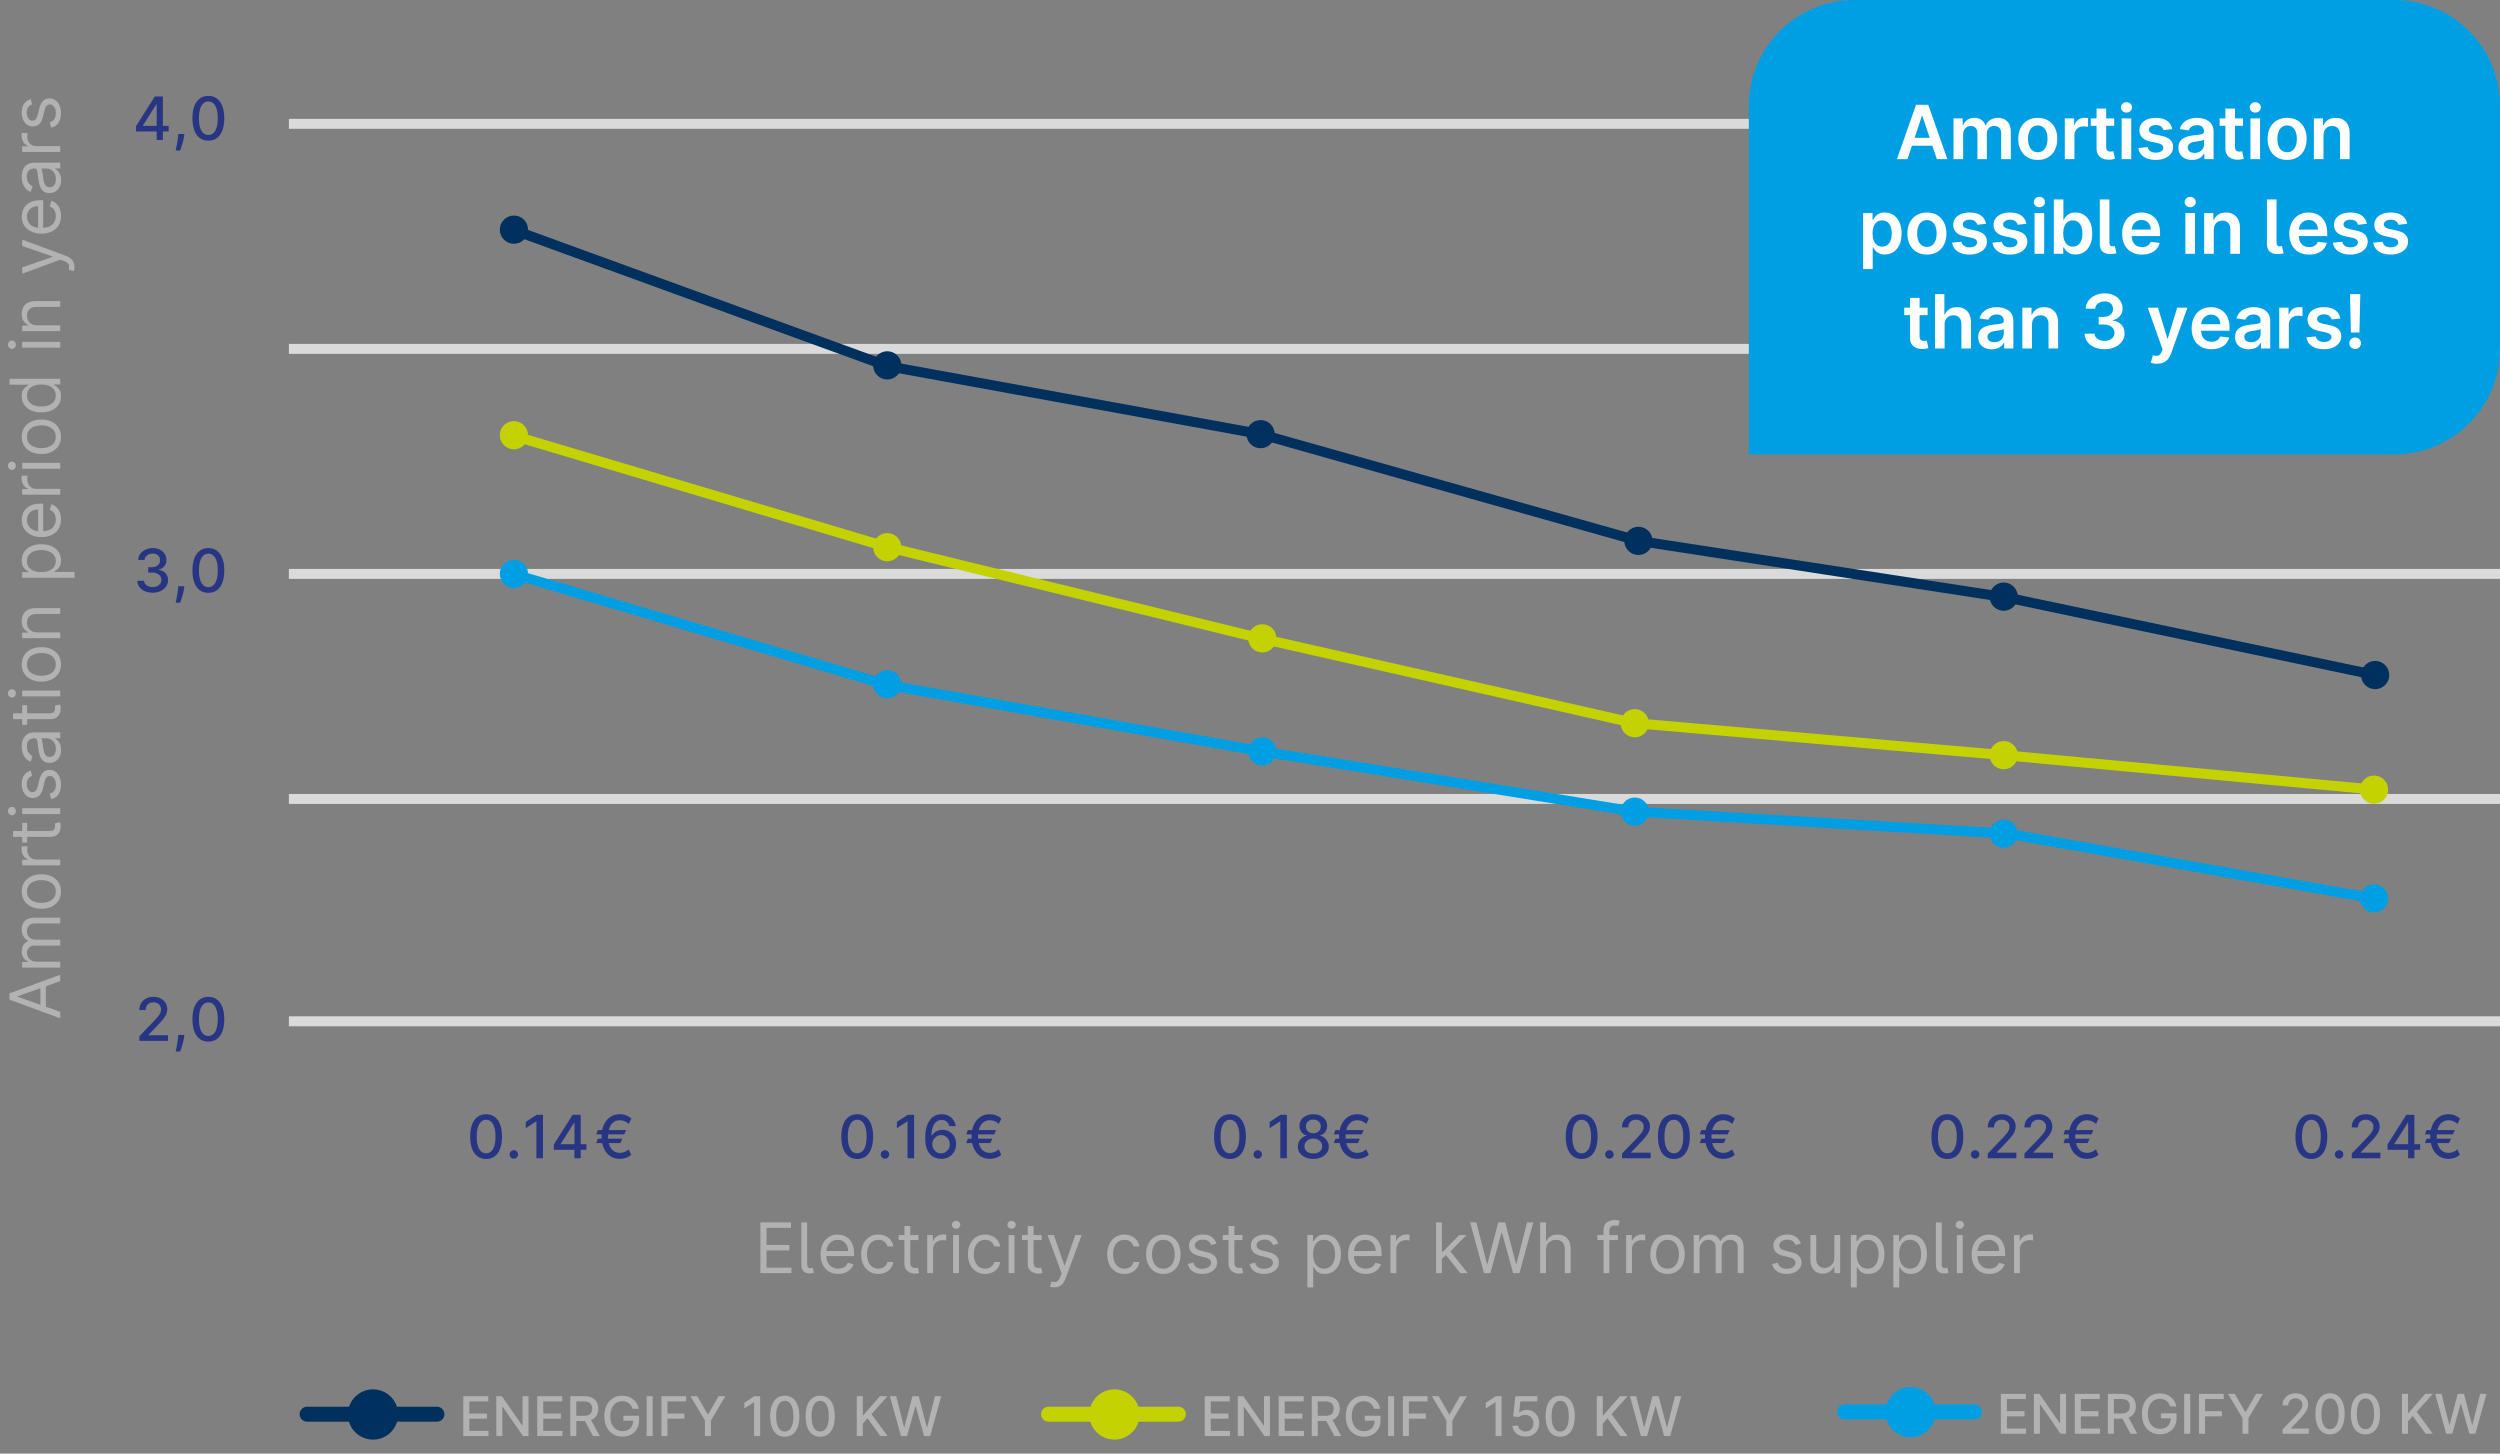 <?xml version="1.0" encoding="UTF-8"?>
<svg id="Ebene_1" data-name="Ebene 1" xmlns="http://www.w3.org/2000/svg" version="1.1" viewBox="0 0 501.902 291.823">
  <rect x="0" y="0" width="501.902" height="291.823" fill="#808080" stroke="none"/>
  <defs>
    <style>
      .cls-1 {
        stroke: #dadada;
      }

      .cls-1, .cls-2, .cls-3, .cls-4, .cls-5, .cls-6, .cls-7 {
        fill: none;
      }

      .cls-1, .cls-5, .cls-6, .cls-7 {
        stroke-width: 2px;
      }

      .cls-2, .cls-3, .cls-4 {
        stroke-linecap: round;
        stroke-width: 3px;
      }

      .cls-2, .cls-7 {
        stroke: #009fe3;
      }

      .cls-3, .cls-5 {
        stroke: #c3d200;
      }

      .cls-8 {
        fill: #00305d;
      }

      .cls-8, .cls-9, .cls-10, .cls-11, .cls-12, .cls-13 {
        stroke-width: 0px;
      }

      .cls-4, .cls-6 {
        stroke: #00305d;
      }

      .cls-9 {
        fill: #c3d200;
      }

      .cls-10 {
        fill: #b2b2b2;
      }

      .cls-11 {
        fill: #009fe3;
      }

      .cls-12 {
        fill: #283583;
      }

      .cls-14 {
        isolation: isolate;
      }

      .cls-13 {
        fill: #fff;
      }
    </style>
  </defs>
  <g class="cls-14">
    <g class="cls-14">
      <path class="cls-10" d="M12.091,203.14v1.293l-10.182-3.739v-1.272l10.182-3.738v1.292l-8.571,3.042v.08l8.571,3.043ZM8.113,202.663v-5.21h1.094v5.21h-1.094Z"/>
      <path class="cls-10" d="M12.091,194.251h-7.637v-1.135h1.193v-.099c-.407-.159-.725-.416-.952-.771-.227-.355-.34-.781-.34-1.277,0-.504.113-.924.34-1.261.228-.337.545-.599.952-.788v-.08c-.395-.195-.708-.488-.942-.879-.233-.392-.35-.861-.35-1.408,0-.682.213-1.24.639-1.675s1.088-.651,1.986-.651h5.11v1.174h-5.11c-.563,0-.967.154-1.209.462-.241.308-.362.671-.362,1.089,0,.537.161.953.484,1.248s.731.442,1.226.442h4.972v1.192h-5.23c-.434,0-.784.142-1.051.424-.268.281-.4.645-.4,1.088,0,.305.081.59.243.854.163.263.388.475.674.636.287.161.617.241.992.241h4.772v1.174Z"/>
      <path class="cls-10" d="M12.25,178.978c0,.689-.164,1.293-.492,1.812-.328.519-.787.923-1.377,1.213s-1.279.436-2.068.436c-.796,0-1.49-.146-2.083-.436-.594-.29-1.054-.694-1.382-1.213-.328-.52-.492-1.123-.492-1.812s.164-1.293.492-1.812c.328-.518.788-.922,1.382-1.213.593-.289,1.287-.435,2.083-.435.789,0,1.479.146,2.068.435.59.291,1.049.695,1.377,1.213.328.52.492,1.123.492,1.812ZM11.196,178.978c0-.523-.135-.955-.403-1.293s-.621-.588-1.059-.75-.911-.244-1.422-.244-.986.082-1.427.244c-.441.162-.797.412-1.069.75-.271.338-.407.77-.407,1.293s.136.955.407,1.293c.272.338.628.588,1.069.75.44.163.916.244,1.427.244s.984-.081,1.422-.244c.438-.162.79-.412,1.059-.75s.403-.77.403-1.293Z"/>
      <path class="cls-10" d="M12.091,173.728h-7.637v-1.133h1.153v-.08c-.377-.139-.684-.391-.919-.756-.235-.364-.354-.775-.354-1.232,0-.086.002-.193.005-.323.004-.13.009-.228.016-.294h1.192c-.01.041-.025.131-.047.271s-.032.289-.032.445c0,.371.077.701.231.992.153.289.366.518.636.686.271.167.578.251.923.251h4.832v1.173Z"/>
      <path class="cls-10" d="M4.454,165.197h.995v1.631h4.454c.331,0,.579-.049.743-.146s.273-.224.328-.377c.055-.154.082-.318.082-.49,0-.129-.008-.235-.022-.318-.015-.082-.027-.148-.037-.199l1.054-.238c.03.08.061.191.092.333.032.143.048.323.048.542,0,.332-.071.656-.214.973s-.359.578-.651.785-.659.311-1.104.311h-4.772v1.153h-.995v-1.153h-1.829v-1.174h1.829v-1.631Z"/>
      <path class="cls-10" d="M3.182,162.831c0,.229-.078.424-.233.588-.156.164-.343.246-.562.246s-.406-.082-.562-.246c-.155-.164-.233-.359-.233-.588s.078-.426.233-.59c.156-.164.344-.246.562-.246s.405.082.562.246c.155.164.233.361.233.59ZM12.091,163.427h-7.637v-1.173h7.637v1.173Z"/>
      <path class="cls-10" d="M6.165,154.697l.298,1.055c-.176.066-.347.163-.515.291-.167.127-.306.301-.415.52s-.164.498-.164.84c0,.467.107.855.32,1.166.214.31.485.465.813.465.292,0,.521-.106.69-.318.17-.212.311-.543.423-.994l.278-1.134c.166-.683.419-1.191.759-1.526.34-.334.776-.502,1.31-.502.438,0,.829.125,1.174.375s.616.6.814,1.047c.199.447.299.968.299,1.561,0,.779-.169,1.424-.507,1.935-.339.511-.832.833-1.481.97l-.279-1.114c.411-.106.72-.308.925-.604.206-.296.309-.685.309-1.165,0-.547-.117-.981-.351-1.306-.233-.322-.515-.484-.843-.484-.265,0-.488.093-.669.278-.18.187-.315.471-.404.855l-.299,1.272c-.166.699-.423,1.213-.773,1.539-.35.326-.787.489-1.314.489-.431,0-.812-.122-1.144-.365s-.592-.577-.78-.999c-.189-.423-.283-.902-.283-1.439,0-.756.165-1.35.497-1.782.331-.433.769-.74,1.312-.923Z"/>
      <path class="cls-10" d="M12.27,150.541c0,.483-.092.923-.275,1.317-.185.395-.451.707-.801.939s-.773.348-1.271.348c-.438,0-.793-.086-1.066-.258s-.487-.402-.644-.691c-.155-.288-.272-.607-.351-.957s-.14-.701-.187-1.057c-.06-.464-.104-.841-.137-1.131-.031-.29-.085-.502-.161-.637-.076-.134-.209-.201-.397-.201h-.04c-.49,0-.872.134-1.144.4-.271.268-.408.67-.408,1.211,0,.561.123.999.368,1.317.245.317.507.542.786.671l-.398,1.113c-.464-.198-.826-.465-1.086-.797-.26-.334-.442-.698-.547-1.094-.104-.396-.156-.787-.156-1.172,0-.244.028-.527.087-.848.058-.319.176-.629.355-.93.179-.299.449-.549.81-.748.361-.199.846-.298,1.452-.298h5.031v1.173h-1.034v.061c.166.079.343.211.532.396.188.186.35.434.482.741.132.309.198.685.198,1.129ZM11.216,150.363c0-.465-.091-.856-.273-1.176-.183-.32-.418-.562-.706-.727s-.592-.246-.91-.246h-1.073c.06.05.113.158.161.326.049.167.09.359.125.576.034.217.064.428.089.632.025.204.046.368.062.495.04.305.104.588.191.852s.219.477.393.637.41.241.708.241c.408,0,.716-.151.923-.455s.311-.688.311-1.155Z"/>
      <path class="cls-10" d="M4.454,141.572h.995v1.631h4.454c.331,0,.579-.049.743-.146.164-.098.273-.224.328-.378.055-.154.082-.317.082-.49,0-.129-.008-.235-.022-.318-.015-.083-.027-.149-.037-.199l1.054-.239c.03.08.061.191.092.333.032.143.048.323.048.542,0,.332-.071.656-.214.972s-.359.578-.651.785c-.292.208-.659.311-1.104.311h-4.772v1.153h-.995v-1.153h-1.829v-1.173h1.829v-1.631Z"/>
      <path class="cls-10" d="M3.182,139.206c0,.229-.078.425-.233.589-.156.164-.343.246-.562.246s-.406-.082-.562-.246c-.155-.164-.233-.36-.233-.589s.078-.425.233-.589c.156-.164.344-.246.562-.246s.405.082.562.246c.155.164.233.361.233.589ZM12.091,139.803h-7.637v-1.173h7.637v1.173Z"/>
      <path class="cls-10" d="M12.25,133.379c0,.689-.164,1.293-.492,1.812-.328.519-.787.923-1.377,1.213s-1.279.435-2.068.435c-.796,0-1.49-.145-2.083-.435-.594-.29-1.054-.694-1.382-1.213-.328-.519-.492-1.123-.492-1.812s.164-1.293.492-1.812.788-.923,1.382-1.213c.593-.29,1.287-.435,2.083-.435.789,0,1.479.145,2.068.435s1.049.694,1.377,1.213.492,1.123.492,1.812ZM11.196,133.379c0-.523-.135-.955-.403-1.292s-.621-.588-1.059-.75c-.438-.163-.911-.244-1.422-.244s-.986.081-1.427.244c-.441.162-.797.413-1.069.75-.271.338-.407.769-.407,1.292s.136.955.407,1.293c.272.338.628.588,1.069.75.44.163.916.244,1.427.244s.984-.081,1.422-.244c.438-.162.79-.413,1.059-.75.269-.338.403-.769.403-1.293Z"/>
      <path class="cls-10" d="M7.497,126.956h4.594v1.173h-7.637v-1.134h1.193v-.099c-.388-.179-.7-.451-.937-.815-.237-.365-.355-.835-.355-1.412,0-.517.104-.969.315-1.357.21-.388.528-.689.954-.905.426-.215.964-.323,1.613-.323h4.853v1.173h-4.772c-.601,0-1.068.156-1.404.467-.337.312-.505.739-.505,1.283,0,.375.081.708.243,1.001.163.293.399.524.711.694.312.169.689.253,1.134.253Z"/>
      <path class="cls-10" d="M14.954,115.999H4.454v-1.134h1.214v-.139c-.133-.086-.303-.206-.51-.36s-.393-.376-.557-.666-.246-.684-.246-1.181c0-.643.16-1.209.481-1.7.322-.49.777-.873,1.367-1.148.591-.275,1.286-.413,2.089-.413.809,0,1.509.138,2.1.413.592.275,1.05.656,1.373,1.144.322.487.484,1.049.484,1.686,0,.49-.082.883-.246,1.178s-.352.522-.562.681c-.211.159-.386.282-.524.368v.1h4.036v1.173ZM8.272,114.846c.577,0,1.085-.085,1.524-.254.438-.169.782-.416,1.028-.741.247-.325.371-.723.371-1.193,0-.491-.131-.901-.391-1.23-.26-.33-.611-.579-1.054-.746-.442-.167-.936-.251-1.479-.251-.537,0-1.021.082-1.454.246s-.775.411-1.029.741c-.253.33-.38.743-.38,1.241,0,.477.12.878.36,1.203.24.325.575.57,1.004.735.43.166.929.249,1.499.249Z"/>
      <path class="cls-10" d="M12.25,104.266c0,.736-.163,1.37-.49,1.901-.326.532-.783.941-1.372,1.228-.588.287-1.273.43-2.056.43s-1.472-.144-2.07-.43-1.065-.688-1.402-1.203c-.336-.515-.504-1.118-.504-1.807,0-.398.065-.791.198-1.178s.348-.741.644-1.059c.297-.318.689-.572,1.176-.761.487-.189,1.088-.283,1.8-.283h.497v5.543c.508-.017.941-.116,1.303-.298.401-.199.705-.478.912-.835.208-.358.312-.774.312-1.248,0-.309-.044-.587-.132-.838-.088-.25-.221-.466-.398-.649-.177-.182-.398-.323-.663-.422l.318-1.134c.384.12.722.32,1.012.602.29.282.515.63.676,1.044.161.414.241.88.241,1.397ZM7.656,106.647v-4.35c-.431,0-.815.085-1.153.256s-.605.413-.801.726c-.195.313-.293.682-.293,1.106,0,.467.115.871.346,1.21.23.34.529.601.897.783.314.156.649.245,1.004.269Z"/>
      <path class="cls-10" d="M12.091,99.314h-7.637v-1.134h1.153v-.08c-.377-.139-.684-.391-.919-.755s-.354-.776-.354-1.233c0-.086.002-.194.005-.323.004-.129.009-.227.016-.293h1.192c-.01.04-.025.13-.047.271-.021.141-.032.289-.032.445,0,.372.077.702.231.992.153.29.366.519.636.686.271.167.578.251.923.251h4.832v1.173Z"/>
      <path class="cls-10" d="M3.182,93.508c0,.229-.078.425-.233.589-.156.164-.343.246-.562.246s-.406-.082-.562-.246c-.155-.164-.233-.36-.233-.589s.078-.425.233-.589c.156-.164.344-.246.562-.246s.405.082.562.246c.155.164.233.361.233.589ZM12.091,94.104h-7.637v-1.173h7.637v1.173Z"/>
      <path class="cls-10" d="M12.25,87.681c0,.689-.164,1.293-.492,1.812-.328.519-.787.923-1.377,1.213s-1.279.435-2.068.435c-.796,0-1.49-.145-2.083-.435-.594-.29-1.054-.694-1.382-1.213-.328-.519-.492-1.123-.492-1.812s.164-1.293.492-1.812.788-.923,1.382-1.213c.593-.29,1.287-.435,2.083-.435.789,0,1.479.145,2.068.435s1.049.694,1.377,1.213.492,1.123.492,1.812ZM11.196,87.681c0-.523-.135-.955-.403-1.292s-.621-.588-1.059-.75c-.438-.163-.911-.244-1.422-.244s-.986.081-1.427.244c-.441.162-.797.413-1.069.75-.271.338-.407.769-.407,1.292s.136.955.407,1.293c.272.338.628.588,1.069.75.44.163.916.244,1.427.244s.984-.081,1.422-.244c.438-.162.79-.413,1.059-.75.269-.338.403-.769.403-1.293Z"/>
      <path class="cls-10" d="M12.25,79.547c0,.637-.162,1.198-.484,1.686-.323.487-.781.868-1.373,1.144-.591.275-1.291.413-2.1.413-.803,0-1.498-.138-2.089-.413-.59-.275-1.045-.658-1.367-1.148-.321-.491-.481-1.057-.481-1.7,0-.498.082-.891.246-1.181s.35-.512.557-.666.377-.274.51-.36v-.1H1.909v-1.173h10.182v1.134h-1.173v.139c.139.086.313.208.524.368.21.159.397.386.562.681s.246.688.246,1.178ZM11.196,79.388c0-.47-.124-.868-.371-1.193-.246-.325-.59-.572-1.028-.741-.439-.169-.947-.254-1.524-.254-.57,0-1.069.083-1.499.249-.429.166-.764.411-1.004.735-.24.325-.36.726-.36,1.203,0,.498.127.911.38,1.241.254.33.597.577,1.029.741s.917.246,1.454.246c.544,0,1.037-.083,1.479-.251s.794-.416,1.054-.746c.26-.33.391-.74.391-1.23Z"/>
      <path class="cls-10" d="M3.182,69.206c0,.229-.078.425-.233.589-.156.164-.343.246-.562.246s-.406-.082-.562-.246c-.155-.164-.233-.36-.233-.589s.078-.425.233-.589c.156-.164.344-.246.562-.246s.405.082.562.246c.155.164.233.361.233.589ZM12.091,69.803h-7.637v-1.173h7.637v1.173Z"/>
      <path class="cls-10" d="M7.497,65.309h4.594v1.173h-7.637v-1.134h1.193v-.099c-.388-.179-.7-.451-.937-.815-.237-.365-.355-.835-.355-1.412,0-.517.104-.969.315-1.357.21-.388.528-.689.954-.905.426-.215.964-.323,1.613-.323h4.853v1.173h-4.772c-.601,0-1.068.156-1.404.467-.337.312-.505.739-.505,1.283,0,.375.081.708.243,1.001.163.293.399.524.711.694.312.169.689.253,1.134.253Z"/>
      <path class="cls-10" d="M14.954,53.596c0,.199-.016.376-.047.532s-.062.263-.092.323l-1.034-.298c.057-.225.084-.429.084-.611,0-.05-.006-.141-.017-.273-.012-.132-.104-.284-.278-.455-.175-.17-.455-.327-.843-.47l-.597-.219-7.677,2.824v-1.273l6.086-2.108v-.08l-6.086-2.108v-1.273l8.75,3.242c.395.146.722.327.982.542.26.215.453.465.579.748s.188.603.188.957Z"/>
      <path class="cls-10" d="M12.25,43.355c0,.736-.163,1.37-.49,1.901-.326.532-.783.941-1.372,1.228-.588.287-1.273.43-2.056.43s-1.472-.144-2.07-.43-1.065-.688-1.402-1.203c-.336-.515-.504-1.118-.504-1.807,0-.398.065-.791.198-1.178s.348-.741.644-1.059c.297-.318.689-.572,1.176-.761.487-.189,1.088-.283,1.8-.283h.497v5.543c.508-.017.941-.116,1.303-.298.401-.199.705-.478.912-.835.208-.358.312-.774.312-1.248,0-.309-.044-.587-.132-.838-.088-.25-.221-.466-.398-.649-.177-.182-.398-.323-.663-.422l.318-1.134c.384.12.722.32,1.012.602.29.282.515.63.676,1.044.161.414.241.88.241,1.397ZM7.656,45.736v-4.35c-.431,0-.815.085-1.153.256s-.605.413-.801.726c-.195.313-.293.682-.293,1.106,0,.467.115.871.346,1.21.23.34.529.601.897.783.314.156.649.245,1.004.269Z"/>
      <path class="cls-10" d="M12.27,36.156c0,.484-.092.923-.275,1.317-.185.395-.451.708-.801.939s-.773.348-1.271.348c-.438,0-.793-.086-1.066-.259-.273-.172-.487-.402-.644-.691-.155-.288-.272-.607-.351-.957s-.14-.702-.187-1.057c-.06-.464-.104-.841-.137-1.131-.031-.29-.085-.502-.161-.636s-.209-.202-.397-.202h-.04c-.49,0-.872.134-1.144.4-.271.267-.408.67-.408,1.21,0,.561.123,1,.368,1.318.245.318.507.542.786.671l-.398,1.114c-.464-.199-.826-.465-1.086-.798-.26-.333-.442-.698-.547-1.094s-.156-.787-.156-1.171c0-.245.028-.528.087-.848.058-.32.176-.63.355-.93.179-.3.449-.549.81-.749.361-.199.846-.298,1.452-.298h5.031v1.173h-1.034v.06c.166.08.343.212.532.397.188.186.35.433.482.741.132.309.198.685.198,1.129ZM11.216,35.977c0-.464-.091-.856-.273-1.176s-.418-.562-.706-.726-.592-.246-.91-.246h-1.073c.06.05.113.159.161.326.049.167.09.36.125.577.034.217.064.428.089.632.025.204.046.369.062.495.04.305.104.589.191.853.088.263.219.476.393.636s.41.241.708.241c.408,0,.716-.152.923-.455s.311-.688.311-1.156Z"/>
      <path class="cls-10" d="M12.091,30.508h-7.637v-1.134h1.153v-.08c-.377-.139-.684-.391-.919-.755s-.354-.776-.354-1.233c0-.086.002-.194.005-.323.004-.129.009-.227.016-.293h1.192c-.01.04-.025.13-.047.271-.021.141-.032.289-.032.445,0,.372.077.702.231.992.153.29.366.519.636.686.271.167.578.251.923.251h4.832v1.173Z"/>
      <path class="cls-10" d="M6.165,19.889l.298,1.054c-.176.066-.347.164-.515.291-.167.127-.306.301-.415.52s-.164.499-.164.84c0,.467.107.856.32,1.166.214.31.485.465.813.465.292,0,.521-.106.69-.318.17-.212.311-.543.423-.995l.278-1.133c.166-.683.419-1.191.759-1.526.34-.334.776-.502,1.31-.502.438,0,.829.125,1.174.375.345.25.616.599.814,1.046.199.447.299.968.299,1.561,0,.779-.169,1.423-.507,1.934-.339.51-.832.833-1.481.969l-.279-1.114c.411-.106.72-.307.925-.604.206-.296.309-.685.309-1.166,0-.547-.117-.982-.351-1.305s-.515-.485-.843-.485c-.265,0-.488.093-.669.278-.18.186-.315.471-.404.855l-.299,1.272c-.166.699-.423,1.212-.773,1.539-.35.327-.787.49-1.314.49-.431,0-.812-.122-1.144-.365s-.592-.577-.78-1c-.189-.422-.283-.902-.283-1.439,0-.756.165-1.35.497-1.782.331-.433.769-.74,1.312-.922Z"/>
    </g>
  </g>
  <g class="cls-14">
    <g class="cls-14">
      <path class="cls-12" d="M27.308,26.39v-1.065l3.771-5.958h1.624v5.906h1.155v1.117h-1.155v1.704h-1.257v-1.704h-4.138ZM31.386,20.935l-2.697,4.27v.068h2.766v-4.338h-.068Z"/>
      <path class="cls-12" d="M37.016,26.901l-.064.465c-.042.341-.114.696-.215,1.067-.101.371-.204.715-.311,1.033-.106.318-.194.571-.262.759h-.904c.037-.177.088-.414.154-.714.065-.3.129-.635.191-1.004s.109-.745.141-1.129l.043-.478h1.227Z"/>
      <path class="cls-12" d="M41.831,28.239c-.673-.003-1.249-.18-1.726-.532-.477-.353-.842-.865-1.095-1.538-.253-.674-.379-1.484-.379-2.434s.127-1.754.381-2.425c.254-.67.621-1.182,1.099-1.534.479-.352,1.052-.528,1.72-.528s1.24.177,1.717.53c.477.354.843.865,1.097,1.534s.381,1.477.381,2.423c0,.952-.126,1.764-.379,2.436-.253.672-.618,1.185-1.095,1.538-.478.354-1.051.53-1.722.53ZM41.831,27.101c.591,0,1.053-.288,1.387-.865.333-.576.5-1.41.5-2.501,0-.725-.076-1.337-.228-1.839-.152-.501-.369-.882-.652-1.142-.283-.261-.619-.391-1.008-.391-.588,0-1.05.29-1.385.87-.335.579-.504,1.413-.507,2.501,0,.728.076,1.342.228,1.843.152.502.369.881.65,1.138.281.258.619.386,1.014.386Z"/>
    </g>
  </g>
  <g class="cls-14">
    <g class="cls-14">
      <path class="cls-12" d="M30.65,118.997c-.585,0-1.107-.101-1.566-.303-.459-.201-.821-.481-1.087-.841s-.408-.776-.428-1.251h1.338c.017.259.104.482.262.671.158.189.364.335.62.437.256.103.54.153.852.153.344,0,.648-.06.914-.179s.474-.286.625-.501c.15-.214.226-.462.226-.743,0-.293-.074-.551-.224-.773-.149-.223-.366-.398-.652-.526s-.63-.191-1.033-.191h-.737v-1.074h.737c.324,0,.608-.058.854-.175.246-.116.438-.279.578-.487.139-.209.209-.454.209-.735,0-.271-.061-.505-.181-.705-.121-.2-.292-.357-.512-.472-.22-.113-.479-.17-.777-.17-.284,0-.549.052-.795.155s-.445.252-.599.443-.236.421-.247.688h-1.274c.014-.472.154-.887.42-1.244.266-.358.617-.638,1.055-.84s.923-.303,1.458-.303c.56,0,1.043.108,1.451.326.408.217.723.505.944.863.222.357.333.748.333,1.172v.033c0,.48-.136.891-.409,1.229-.272.34-.636.567-1.091.685v.068c.58.088,1.028.317,1.347.688.318.371.477.829.477,1.375v.029c0,.472-.133.897-.4,1.276s-.632.678-1.095.895c-.463.218-.993.326-1.589.326Z"/>
      <path class="cls-12" d="M37.016,117.685l-.064.465c-.042.341-.114.696-.215,1.067-.101.371-.204.715-.311,1.033-.106.318-.194.571-.262.759h-.904c.037-.177.088-.414.154-.714.065-.3.129-.635.191-1.004s.109-.745.141-1.129l.043-.478h1.227Z"/>
      <path class="cls-12" d="M41.832,119.022c-.673-.003-1.249-.18-1.726-.532-.477-.353-.842-.865-1.095-1.538-.253-.674-.379-1.484-.379-2.434s.127-1.754.381-2.425c.254-.67.621-1.182,1.099-1.534.479-.352,1.052-.528,1.72-.528s1.24.177,1.717.53c.477.354.843.865,1.097,1.534s.381,1.477.381,2.423c0,.952-.126,1.764-.379,2.436-.253.672-.618,1.185-1.095,1.538-.478.354-1.051.53-1.722.53ZM41.832,117.885c.591,0,1.053-.288,1.387-.865.333-.576.5-1.41.5-2.501,0-.725-.076-1.337-.228-1.839-.152-.501-.369-.882-.652-1.142-.283-.261-.619-.391-1.008-.391-.588,0-1.05.29-1.385.87-.335.579-.504,1.413-.507,2.501,0,.728.076,1.342.228,1.843.152.502.369.881.65,1.138.281.258.619.386,1.014.386Z"/>
    </g>
  </g>
  <g class="cls-14">
    <g class="cls-14">
      <path class="cls-12" d="M27.983,208.974v-.954l2.953-3.061c.315-.332.576-.624.782-.875.206-.252.36-.491.462-.719.102-.227.153-.469.153-.724,0-.29-.068-.541-.205-.753-.136-.211-.323-.375-.558-.489-.236-.115-.501-.173-.797-.173-.312,0-.585.063-.818.191s-.412.309-.537.541c-.125.233-.188.506-.188.818h-1.257c0-.531.122-.995.366-1.394.245-.397.58-.706,1.006-.927.426-.22.911-.33,1.453-.33.548,0,1.032.108,1.451.326.419.217.746.513.982.887.236.373.354.794.354,1.263,0,.324-.061.641-.181.95-.121.311-.331.654-.629,1.034-.298.379-.713.839-1.244,1.378l-1.734,1.815v.064h3.929v1.129h-5.745Z"/>
      <path class="cls-12" d="M37.018,207.781l-.064.465c-.042.341-.114.696-.215,1.067-.101.371-.204.715-.311,1.033-.106.318-.194.571-.262.759h-.904c.037-.177.088-.414.154-.714.065-.3.129-.635.191-1.004s.109-.745.141-1.129l.043-.478h1.227Z"/>
      <path class="cls-12" d="M41.833,209.119c-.673-.003-1.249-.18-1.726-.532-.477-.353-.842-.865-1.095-1.538-.253-.674-.379-1.484-.379-2.434s.127-1.754.381-2.425c.254-.67.621-1.182,1.099-1.534.479-.352,1.052-.528,1.72-.528s1.24.177,1.717.53c.477.354.843.865,1.097,1.534s.381,1.477.381,2.423c0,.952-.126,1.764-.379,2.436-.253.672-.618,1.185-1.095,1.538-.478.354-1.051.53-1.722.53ZM41.833,207.981c.591,0,1.053-.288,1.387-.865.333-.576.5-1.41.5-2.501,0-.725-.076-1.337-.228-1.839-.152-.501-.369-.882-.652-1.142-.283-.261-.619-.391-1.008-.391-.588,0-1.05.29-1.385.87-.335.579-.504,1.413-.507,2.501,0,.728.076,1.342.228,1.843.152.502.369.881.65,1.138.281.258.619.386,1.014.386Z"/>
    </g>
  </g>
  <line class="cls-1" x1="57.996" y1="205.037" x2="501.902" y2="205.037"/>
  <g>
    <line class="cls-1" x1="57.996" y1="160.395" x2="501.902" y2="160.395"/>
    <line class="cls-1" x1="57.996" y1="70.04" x2="501.902" y2="70.04"/>
    <line class="cls-1" x1="57.996" y1="24.863" x2="501.902" y2="24.863"/>
    <line class="cls-1" x1="57.996" y1="115.218" x2="501.902" y2="115.218"/>
    <path class="cls-1" d="M501.902,205.572"/>
    <path class="cls-1" d="M57.996,205.572"/>
    <g>
      <polyline class="cls-6" points="102.931 46.106 178.127 73.494 253.077 87.158 328.93 108.584 402.972 119.974 476.835 135.522"/>
      <path class="cls-8" d="M103.176,48.941c1.565,0,2.835-1.269,2.835-2.835s-1.27-2.835-2.835-2.835-2.835,1.269-2.835,2.835,1.269,2.835,2.835,2.835"/>
      <path class="cls-8" d="M178.127,76.186c1.565,0,2.835-1.269,2.835-2.835s-1.27-2.835-2.835-2.835-2.835,1.269-2.835,2.835,1.269,2.835,2.835,2.835"/>
      <path class="cls-8" d="M253.078,89.994c1.565,0,2.835-1.269,2.835-2.835s-1.27-2.835-2.835-2.835-2.835,1.269-2.835,2.835,1.269,2.835,2.835,2.835"/>
      <path class="cls-8" d="M328.93,111.42c1.565,0,2.835-1.269,2.835-2.835s-1.27-2.835-2.835-2.835-2.835,1.269-2.835,2.835,1.269,2.835,2.835,2.835"/>
      <path class="cls-8" d="M402.264,122.618c1.565,0,2.835-1.269,2.835-2.835s-1.27-2.835-2.835-2.835-2.835,1.269-2.835,2.835,1.269,2.835,2.835,2.835"/>
      <path class="cls-8" d="M476.836,138.357c1.565,0,2.835-1.269,2.835-2.835s-1.27-2.835-2.835-2.835-2.835,1.269-2.835,2.835,1.269,2.835,2.835,2.835"/>
      <polyline class="cls-5" points="102.752 87.375 178.127 109.833 253.078 128.157 328.196 145.189 402.264 151.605 476.673 158.525"/>
      <path class="cls-9" d="M103.176,90.211c1.565,0,2.835-1.269,2.835-2.835s-1.27-2.835-2.835-2.835-2.835,1.269-2.835,2.835,1.269,2.835,2.835,2.835"/>
      <path class="cls-9" d="M178.127,112.687c1.565,0,2.835-1.269,2.835-2.835s-1.27-2.835-2.835-2.835-2.835,1.269-2.835,2.835,1.269,2.835,2.835,2.835"/>
      <path class="cls-9" d="M253.419,130.992c1.565,0,2.835-1.269,2.835-2.835s-1.27-2.835-2.835-2.835-2.835,1.269-2.835,2.835,1.269,2.835,2.835,2.835"/>
      <path class="cls-9" d="M328.196,148.026c1.565,0,2.835-1.269,2.835-2.835s-1.27-2.835-2.835-2.835-2.835,1.269-2.835,2.835,1.269,2.835,2.835,2.835"/>
      <path class="cls-9" d="M402.264,154.441c1.565,0,2.835-1.269,2.835-2.835s-1.27-2.835-2.835-2.835-2.835,1.269-2.835,2.835,1.269,2.835,2.835,2.835"/>
      <path class="cls-9" d="M476.615,161.36c1.565,0,2.835-1.269,2.835-2.835s-1.27-2.835-2.835-2.835-2.835,1.269-2.835,2.835,1.269,2.835,2.835,2.835"/>
      <polyline class="cls-7" points="102.995 115.218 178.127 137.522 253.42 150.86 328.196 162.944 402.973 167.364 476.39 180.352"/>
      <path class="cls-11" d="M103.176,118.053c1.565,0,2.835-1.269,2.835-2.835s-1.27-2.835-2.835-2.835-2.835,1.269-2.835,2.835,1.269,2.835,2.835,2.835"/>
      <path class="cls-11" d="M178.127,140.199c1.565,0,2.835-1.269,2.835-2.835s-1.27-2.835-2.835-2.835-2.835,1.269-2.835,2.835,1.269,2.835,2.835,2.835"/>
      <path class="cls-11" d="M253.419,153.695c1.565,0,2.835-1.269,2.835-2.835s-1.27-2.835-2.835-2.835-2.835,1.269-2.835,2.835,1.269,2.835,2.835,2.835"/>
      <path class="cls-11" d="M328.196,165.78c1.565,0,2.835-1.269,2.835-2.835s-1.27-2.835-2.835-2.835-2.835,1.269-2.835,2.835,1.269,2.835,2.835,2.835"/>
      <path class="cls-11" d="M402.264,170.201c1.565,0,2.835-1.269,2.835-2.835s-1.27-2.835-2.835-2.835-2.835,1.269-2.835,2.835,1.269,2.835,2.835,2.835"/>
      <path class="cls-11" d="M476.615,183.187c1.565,0,2.835-1.269,2.835-2.835s-1.27-2.835-2.835-2.835-2.835,1.269-2.835,2.835,1.269,2.835,2.835,2.835"/>
    </g>
  </g>
  <g class="cls-14">
    <g class="cls-14">
      <path class="cls-12" d="M97.591,232.681c-.673-.003-1.249-.18-1.726-.532-.477-.353-.842-.865-1.095-1.538-.253-.674-.379-1.484-.379-2.434s.127-1.754.381-2.425c.254-.67.621-1.182,1.099-1.534.479-.352,1.052-.528,1.72-.528s1.24.177,1.717.53c.477.354.843.865,1.097,1.534s.381,1.477.381,2.423c0,.952-.126,1.764-.379,2.436-.253.672-.618,1.185-1.095,1.538-.478.354-1.051.53-1.722.53ZM97.591,231.543c.591,0,1.053-.288,1.387-.865.333-.576.5-1.41.5-2.501,0-.725-.076-1.337-.228-1.839-.152-.501-.369-.882-.652-1.142-.283-.261-.619-.391-1.008-.391-.588,0-1.05.29-1.385.87-.335.579-.504,1.413-.507,2.501,0,.728.076,1.342.228,1.843.152.502.369.881.65,1.138.281.258.619.386,1.014.386Z"/>
      <path class="cls-12" d="M103.16,232.618c-.233,0-.433-.083-.601-.249-.167-.167-.251-.367-.251-.604,0-.232.084-.433.251-.599s.368-.249.601-.249.434.083.601.249.251.366.251.599c0,.156-.039.299-.117.429-.078.129-.181.232-.309.309-.128.077-.27.115-.426.115Z"/>
      <path class="cls-12" d="M109.011,223.809v8.728h-1.321v-7.406h-.051l-2.088,1.363v-1.261l2.177-1.424h1.283Z"/>
      <path class="cls-12" d="M111.188,230.832v-1.065l3.771-5.958h1.624v5.906h1.155v1.117h-1.155v1.704h-1.257v-1.704h-4.138ZM115.267,225.377l-2.697,4.27v.068h2.766v-4.338h-.068Z"/>
    </g>
    <g class="cls-14">
      <path class="cls-12" d="M125.71,226.869l-.405.878h-3.222c-.008.14-.013.283-.013.431,0,.145.004.285.013.422h2.864l-.414.887h-2.322c.042.182.098.351.166.507.202.485.48.85.835,1.093.355.243.76.364,1.214.364.25,0,.484-.032.701-.098s.416-.151.597-.258c.18-.106.343-.22.488-.339l.516,1.074c-.301.272-.651.479-1.048.617-.398.14-.815.209-1.253.209-.713,0-1.344-.181-1.894-.541s-.981-.876-1.293-1.547c-.153-.329-.27-.69-.35-1.082h-1.188l.319-.887h.763c-.008-.137-.013-.277-.013-.422,0-.147.004-.291.013-.431h-1.082l.319-.878h.869c.08-.395.196-.758.35-1.091.312-.67.744-1.186,1.293-1.547.55-.36,1.181-.541,1.894-.541.455,0,.878.074,1.27.224s.743.363,1.052.642l-.502,1.078c-.159-.137-.333-.26-.52-.371-.188-.11-.389-.199-.605-.266-.216-.067-.448-.101-.695-.101-.455,0-.859.122-1.214.366-.355.245-.634.609-.835,1.096-.068.159-.124.329-.166.511h3.499Z"/>
    </g>
    <g class="cls-14">
      <path class="cls-12" d="M172.097,232.681c-.673-.003-1.249-.18-1.726-.532-.477-.353-.842-.865-1.095-1.538-.253-.674-.379-1.484-.379-2.434s.127-1.754.381-2.425c.254-.67.621-1.182,1.099-1.534.479-.352,1.052-.528,1.72-.528s1.24.177,1.717.53c.477.354.843.865,1.097,1.534s.381,1.477.381,2.423c0,.952-.126,1.764-.379,2.436-.253.672-.618,1.185-1.095,1.538-.478.354-1.051.53-1.722.53ZM172.097,231.543c.591,0,1.053-.288,1.387-.865.333-.576.5-1.41.5-2.501,0-.725-.076-1.337-.228-1.839-.152-.501-.369-.882-.652-1.142-.283-.261-.619-.391-1.008-.391-.588,0-1.05.29-1.385.87-.335.579-.504,1.413-.507,2.501,0,.728.076,1.342.228,1.843.152.502.369.881.65,1.138.281.258.619.386,1.014.386Z"/>
      <path class="cls-12" d="M177.667,232.618c-.233,0-.433-.083-.601-.249-.167-.167-.251-.367-.251-.604,0-.232.084-.433.251-.599s.368-.249.601-.249.434.083.601.249.251.366.251.599c0,.156-.039.299-.117.429-.078.129-.181.232-.309.309-.128.077-.27.115-.426.115Z"/>
      <path class="cls-12" d="M183.517,223.809v8.728h-1.321v-7.406h-.051l-2.088,1.363v-1.261l2.177-1.424h1.283Z"/>
      <path class="cls-12" d="M188.925,232.656c-.389-.006-.772-.076-1.148-.213s-.718-.363-1.025-.682c-.307-.318-.552-.746-.735-1.283-.183-.536-.275-1.207-.275-2.011,0-.762.076-1.438.228-2.028s.372-1.091.658-1.498c.287-.408.634-.718,1.04-.932.406-.213.862-.319,1.368-.319.52,0,.981.103,1.385.307.403.205.73.487.982.849.251.36.411.771.479,1.231h-1.3c-.088-.364-.263-.661-.524-.891-.262-.23-.603-.346-1.023-.346-.639,0-1.137.278-1.494.836-.356.557-.536,1.331-.539,2.322h.064c.15-.247.336-.458.556-.633s.467-.31.742-.405c.274-.095.563-.143.867-.143.505,0,.963.123,1.374.368.411.246.738.585.982,1.017.244.432.366.927.366,1.483s-.125,1.061-.377,1.513c-.251.451-.603.808-1.053,1.067s-.971.39-1.562.39h-.039ZM188.921,231.548c.335,0,.635-.083.899-.247.264-.165.473-.387.626-.665s.23-.59.23-.934c0-.335-.075-.641-.224-.916s-.354-.494-.614-.656c-.26-.162-.556-.243-.888-.243-.253,0-.487.049-.701.146s-.403.229-.564.4c-.162.17-.289.365-.381.586-.093.22-.139.452-.139.696,0,.327.076.63.228.908.152.278.361.502.626.671s.566.254.901.254Z"/>
    </g>
    <g class="cls-14">
      <path class="cls-12" d="M199.995,226.869l-.405.878h-3.222c-.008.14-.013.283-.013.431,0,.145.004.285.013.422h2.864l-.414.887h-2.322c.042.182.098.351.166.507.202.485.48.85.835,1.093.355.243.76.364,1.214.364.25,0,.484-.032.701-.098s.416-.151.597-.258c.18-.106.343-.22.488-.339l.516,1.074c-.301.272-.651.479-1.048.617-.398.14-.815.209-1.253.209-.713,0-1.344-.181-1.894-.541s-.981-.876-1.293-1.547c-.153-.329-.27-.69-.35-1.082h-1.188l.319-.887h.763c-.008-.137-.013-.277-.013-.422,0-.147.004-.291.013-.431h-1.082l.319-.878h.869c.08-.395.196-.758.35-1.091.312-.67.744-1.186,1.293-1.547.55-.36,1.181-.541,1.894-.541.455,0,.878.074,1.27.224s.743.363,1.052.642l-.502,1.078c-.159-.137-.333-.26-.52-.371-.188-.11-.389-.199-.605-.266-.216-.067-.448-.101-.695-.101-.455,0-.859.122-1.214.366-.355.245-.634.609-.835,1.096-.068.159-.124.329-.166.511h3.499Z"/>
      <path class="cls-12" d="M246.933,232.681c-.673-.003-1.249-.18-1.726-.532-.477-.353-.842-.865-1.095-1.538-.253-.674-.379-1.484-.379-2.434s.127-1.754.381-2.425c.254-.67.621-1.182,1.099-1.534.479-.352,1.052-.528,1.72-.528s1.24.177,1.717.53c.477.354.843.865,1.097,1.534s.381,1.477.381,2.423c0,.952-.126,1.764-.379,2.436-.253.672-.618,1.185-1.095,1.538-.478.354-1.051.53-1.722.53ZM246.933,231.543c.591,0,1.053-.288,1.387-.865.333-.576.5-1.41.5-2.501,0-.725-.076-1.337-.228-1.839-.152-.501-.369-.882-.652-1.142-.283-.261-.619-.391-1.008-.391-.588,0-1.05.29-1.385.87-.335.579-.504,1.413-.507,2.501,0,.728.076,1.342.228,1.843.152.502.369.881.65,1.138.281.258.619.386,1.014.386Z"/>
      <path class="cls-12" d="M252.502,232.618c-.232,0-.433-.083-.6-.249-.167-.167-.251-.367-.251-.604,0-.232.084-.433.251-.599s.368-.249.6-.249.434.083.602.249.252.366.252.599c0,.156-.039.299-.117.429-.078.129-.182.232-.31.309-.128.077-.271.115-.427.115Z"/>
      <path class="cls-12" d="M258.354,223.809v8.728h-1.321v-7.406h-.052l-2.088,1.363v-1.261l2.178-1.424h1.283Z"/>
      <path class="cls-12" d="M263.663,232.656c-.61,0-1.149-.104-1.617-.315-.468-.21-.833-.499-1.095-.867-.264-.367-.395-.783-.395-1.246v-.038c0-.361.076-.695.23-1.004.152-.309.363-.566.63-.775s.565-.342.896-.398v-.052c-.436-.104-.782-.337-1.043-.696-.26-.359-.389-.77-.389-1.229v-.034c0-.438.119-.831.357-1.181.238-.349.568-.624.988-.826s.899-.303,1.437-.303c.53,0,1.007.102,1.425.305.42.203.75.48.991.831s.364.748.366,1.191c-.002.469-.137.883-.4,1.244-.264.36-.607.594-1.031.698v.052c.326.057.621.189.885.398.262.209.473.469.631.779.157.312.237.651.24,1.021-.003.472-.137.893-.4,1.262-.265.369-.631.659-1.098.869-.467.211-1.004.315-1.608.315ZM263.663,231.578c.36,0,.673-.061.938-.181.265-.121.469-.29.613-.508.146-.217.219-.472.222-.765-.003-.304-.082-.572-.236-.806-.154-.232-.364-.416-.629-.549-.264-.134-.566-.201-.907-.201-.345,0-.649.067-.917.201-.267.133-.477.315-.628.547s-.228.495-.228.791v.034c0,.284.07.534.213.75.142.216.346.384.613.505.268.12.582.181.946.181ZM263.663,227.517c.29,0,.546-.059.771-.175.225-.117.402-.278.531-.486.129-.207.195-.45.198-.729-.003-.272-.067-.512-.194-.716s-.302-.363-.525-.476c-.225-.111-.484-.168-.78-.168-.302,0-.565.057-.79.168-.227.112-.401.27-.525.472-.123.201-.185.436-.185.703v.034c0,.272.063.511.189.716.126.204.303.364.528.481.227.116.486.175.782.175Z"/>
      <path class="cls-12" d="M273.779,226.869l-.404.878h-3.223c-.008.14-.012.283-.012.431,0,.145.004.285.012.422h2.864l-.413.887h-2.322c.042.182.098.351.166.507.201.485.479.85.835,1.093.354.243.76.364,1.214.364.25,0,.484-.032.701-.098.218-.065.416-.151.598-.258.18-.106.342-.22.487-.339l.516,1.074c-.302.272-.651.479-1.048.617-.398.14-.816.209-1.254.209-.713,0-1.344-.181-1.894-.541s-.981-.876-1.294-1.547c-.152-.329-.27-.69-.35-1.082h-1.188l.318-.887h.764c-.009-.137-.014-.277-.014-.422,0-.147.005-.291.014-.431h-1.082l.318-.878h.869c.08-.395.197-.758.35-1.091.312-.67.744-1.186,1.294-1.547.55-.36,1.181-.541,1.894-.541.455,0,.879.074,1.271.224s.743.363,1.052.642l-.502,1.078c-.159-.137-.332-.26-.52-.371-.188-.11-.39-.199-.605-.266-.217-.067-.447-.101-.695-.101-.454,0-.859.122-1.214.366-.355.245-.634.609-.835,1.096-.068.159-.124.329-.166.511h3.498Z"/>
      <path class="cls-12" d="M317.538,232.681c-.673-.003-1.249-.18-1.726-.532-.478-.353-.843-.865-1.096-1.538-.253-.674-.379-1.484-.379-2.434s.127-1.754.381-2.425c.254-.67.621-1.182,1.1-1.534.479-.352,1.052-.528,1.72-.528s1.239.177,1.718.53c.477.354.842.865,1.097,1.534s.382,1.477.382,2.423c0,.952-.127,1.764-.379,2.436-.254.672-.619,1.185-1.096,1.538-.478.354-1.051.53-1.722.53ZM317.538,231.543c.591,0,1.054-.288,1.388-.865.333-.576.5-1.41.5-2.501,0-.725-.076-1.337-.229-1.839-.151-.501-.369-.882-.651-1.142-.282-.261-.618-.391-1.008-.391-.589,0-1.05.29-1.386.87-.334.579-.504,1.413-.506,2.501,0,.728.075,1.342.228,1.843.151.502.368.881.649,1.138.281.258.619.386,1.015.386Z"/>
      <path class="cls-12" d="M323.107,232.618c-.232,0-.434-.083-.601-.249-.167-.167-.251-.367-.251-.604,0-.232.084-.433.251-.599s.368-.249.601-.249.434.083.602.249c.167.166.251.366.251.599,0,.156-.039.299-.117.429-.078.129-.181.232-.31.309-.127.077-.27.115-.426.115Z"/>
      <path class="cls-12" d="M325.647,232.537v-.954l2.953-3.061c.315-.332.576-.624.782-.875.205-.252.359-.491.463-.719.102-.227.152-.469.152-.724,0-.29-.068-.541-.204-.753-.136-.211-.323-.375-.558-.489-.236-.115-.502-.173-.797-.173-.312,0-.586.063-.818.191-.233.128-.412.309-.537.541-.125.233-.188.506-.188.818h-1.258c0-.531.123-.995.367-1.394.244-.397.579-.706,1.006-.927.426-.22.91-.33,1.453-.33.548,0,1.031.108,1.451.326.418.217.746.513.981.887.235.373.354.794.354,1.263,0,.324-.061.641-.182.95-.121.311-.33.654-.629,1.034-.298.379-.713.839-1.244,1.378l-1.734,1.815v.064h3.93v1.129h-5.745Z"/>
      <path class="cls-12" d="M336.045,232.681c-.673-.003-1.248-.18-1.726-.532s-.843-.865-1.095-1.538c-.254-.674-.379-1.484-.379-2.434s.127-1.754.381-2.425c.254-.67.621-1.182,1.1-1.534.479-.352,1.051-.528,1.719-.528s1.24.177,1.718.53c.478.354.843.865,1.097,1.534.255.669.382,1.477.382,2.423,0,.952-.126,1.764-.379,2.436s-.618,1.185-1.095,1.538c-.479.354-1.052.53-1.723.53ZM336.045,231.543c.592,0,1.054-.288,1.388-.865.333-.576.501-1.41.501-2.501,0-.725-.076-1.337-.229-1.839-.152-.501-.369-.882-.652-1.142-.282-.261-.618-.391-1.008-.391-.588,0-1.049.29-1.385.87-.335.579-.504,1.413-.507,2.501,0,.728.075,1.342.228,1.843.152.502.369.881.65,1.138.281.258.619.386,1.014.386Z"/>
    </g>
    <g class="cls-14">
      <path class="cls-12" d="M347.246,226.869l-.404.878h-3.223c-.008.14-.012.283-.012.431,0,.145.004.285.012.422h2.864l-.413.887h-2.322c.042.182.098.351.166.507.201.485.479.85.835,1.093.354.243.76.364,1.214.364.25,0,.484-.032.701-.098.218-.065.416-.151.598-.258.18-.106.342-.22.487-.339l.516,1.074c-.302.272-.651.479-1.048.617-.398.14-.816.209-1.254.209-.713,0-1.344-.181-1.894-.541s-.981-.876-1.294-1.547c-.152-.329-.27-.69-.35-1.082h-1.188l.318-.887h.764c-.009-.137-.014-.277-.014-.422,0-.147.005-.291.014-.431h-1.082l.318-.878h.869c.08-.395.197-.758.35-1.091.312-.67.744-1.186,1.294-1.547.55-.36,1.181-.541,1.894-.541.455,0,.879.074,1.271.224s.743.363,1.052.642l-.502,1.078c-.159-.137-.332-.26-.52-.371-.188-.11-.39-.199-.605-.266-.217-.067-.447-.101-.695-.101-.454,0-.859.122-1.214.366-.355.245-.634.609-.835,1.096-.068.159-.124.329-.166.511h3.498Z"/>
    </g>
    <g class="cls-14">
      <path class="cls-12" d="M390.957,232.681c-.674-.003-1.249-.18-1.727-.532-.477-.353-.842-.865-1.095-1.538-.253-.674-.379-1.484-.379-2.434s.127-1.754.381-2.425c.254-.67.621-1.182,1.1-1.534.479-.352,1.052-.528,1.72-.528s1.239.177,1.717.53c.478.354.843.865,1.098,1.534.254.669.381,1.477.381,2.423,0,.952-.126,1.764-.379,2.436s-.618,1.185-1.095,1.538c-.478.354-1.052.53-1.722.53ZM390.957,231.543c.591,0,1.053-.288,1.387-.865.334-.576.501-1.41.501-2.501,0-.725-.076-1.337-.229-1.839-.151-.501-.369-.882-.651-1.142-.283-.261-.619-.391-1.008-.391-.589,0-1.05.29-1.386.87-.335.579-.504,1.413-.507,2.501,0,.728.076,1.342.229,1.843.151.502.368.881.649,1.138.281.258.619.386,1.015.386Z"/>
      <path class="cls-12" d="M396.526,232.618c-.233,0-.434-.083-.601-.249-.168-.167-.252-.367-.252-.604,0-.232.084-.433.252-.599.167-.166.367-.249.601-.249s.434.083.601.249c.168.166.252.366.252.599,0,.156-.039.299-.117.429-.078.129-.182.232-.31.309-.128.077-.27.115-.426.115Z"/>
      <path class="cls-12" d="M399.065,232.537v-.954l2.953-3.061c.315-.332.576-.624.782-.875.206-.252.36-.491.463-.719.102-.227.153-.469.153-.724,0-.29-.068-.541-.205-.753-.136-.211-.322-.375-.558-.489-.236-.115-.502-.173-.797-.173-.312,0-.586.063-.818.191-.233.128-.412.309-.537.541-.125.233-.188.506-.188.818h-1.257c0-.531.122-.995.366-1.394.244-.397.579-.706,1.006-.927.426-.22.91-.33,1.453-.33.548,0,1.031.108,1.451.326.419.217.746.513.981.887.236.373.354.794.354,1.263,0,.324-.061.641-.182.95-.121.311-.33.654-.629,1.034-.298.379-.713.839-1.244,1.378l-1.734,1.815v.064h3.93v1.129h-5.745Z"/>
      <path class="cls-12" d="M406.425,232.537v-.954l2.953-3.061c.315-.332.576-.624.782-.875.206-.252.36-.491.463-.719.102-.227.153-.469.153-.724,0-.29-.068-.541-.205-.753-.136-.211-.322-.375-.558-.489-.236-.115-.502-.173-.797-.173-.312,0-.586.063-.818.191-.233.128-.412.309-.537.541-.125.233-.188.506-.188.818h-1.257c0-.531.122-.995.366-1.394.244-.397.579-.706,1.006-.927.426-.22.91-.33,1.453-.33.548,0,1.031.108,1.451.326.419.217.746.513.981.887.236.373.354.794.354,1.263,0,.324-.061.641-.182.95-.121.311-.33.654-.629,1.034-.298.379-.713.839-1.244,1.378l-1.734,1.815v.064h3.93v1.129h-5.745Z"/>
    </g>
    <g class="cls-14">
      <path class="cls-12" d="M420.273,226.869l-.405.878h-3.222c-.008.14-.013.283-.013.431,0,.145.005.285.013.422h2.864l-.414.887h-2.322c.043.182.099.351.166.507.202.485.48.85.836,1.093.354.243.76.364,1.214.364.25,0,.484-.032.701-.098.218-.065.416-.151.597-.258s.343-.22.488-.339l.516,1.074c-.302.272-.651.479-1.049.617-.397.14-.815.209-1.253.209-.713,0-1.344-.181-1.894-.541s-.981-.876-1.294-1.547c-.153-.329-.27-.69-.35-1.082h-1.188l.319-.887h.763c-.008-.137-.013-.277-.013-.422,0-.147.005-.291.013-.431h-1.082l.319-.878h.869c.08-.395.196-.758.35-1.091.312-.67.744-1.186,1.294-1.547.55-.36,1.181-.541,1.894-.541.455,0,.878.074,1.271.224.392.149.742.363,1.052.642l-.502,1.078c-.159-.137-.333-.26-.521-.371-.188-.11-.389-.199-.604-.266-.217-.067-.448-.101-.695-.101-.454,0-.859.122-1.214.366-.355.245-.634.609-.836,1.096-.067.159-.123.329-.166.511h3.499Z"/>
      <path class="cls-12" d="M464.032,232.681c-.674-.003-1.249-.18-1.727-.532-.477-.353-.842-.865-1.095-1.538-.253-.674-.379-1.484-.379-2.434s.127-1.754.381-2.425c.254-.67.621-1.182,1.1-1.534.479-.352,1.052-.528,1.72-.528s1.239.177,1.717.53c.478.354.843.865,1.098,1.534.254.669.381,1.477.381,2.423,0,.952-.126,1.764-.379,2.436s-.618,1.185-1.095,1.538c-.478.354-1.052.53-1.722.53ZM464.032,231.543c.591,0,1.053-.288,1.387-.865.334-.576.501-1.41.501-2.501,0-.725-.076-1.337-.229-1.839-.151-.501-.369-.882-.651-1.142-.283-.261-.619-.391-1.008-.391-.589,0-1.05.29-1.386.87-.335.579-.504,1.413-.507,2.501,0,.728.076,1.342.229,1.843.151.502.368.881.649,1.138.281.258.619.386,1.015.386Z"/>
      <path class="cls-12" d="M469.602,232.618c-.233,0-.434-.083-.601-.249-.168-.167-.252-.367-.252-.604,0-.232.084-.433.252-.599.167-.166.367-.249.601-.249s.434.083.601.249c.168.166.252.366.252.599,0,.156-.039.299-.117.429-.078.129-.182.232-.31.309-.128.077-.27.115-.426.115Z"/>
      <path class="cls-12" d="M472.142,232.537v-.954l2.953-3.061c.315-.332.576-.624.782-.875.205-.252.359-.491.462-.719.103-.227.153-.469.153-.724,0-.29-.068-.541-.204-.753-.137-.211-.323-.375-.559-.489-.235-.115-.501-.173-.797-.173-.312,0-.585.063-.818.191-.232.128-.412.309-.537.541-.125.233-.188.506-.188.818h-1.257c0-.531.122-.995.366-1.394.245-.397.58-.706,1.006-.927.427-.22.911-.33,1.453-.33.549,0,1.032.108,1.451.326.419.217.746.513.982.887.235.373.354.794.354,1.263,0,.324-.061.641-.181.95-.121.311-.331.654-.629,1.034-.298.379-.713.839-1.244,1.378l-1.734,1.815v.064h3.929v1.129h-5.744Z"/>
      <path class="cls-12" d="M479.317,230.832v-1.065l3.771-5.958h1.624v5.906h1.154v1.117h-1.154v1.704h-1.258v-1.704h-4.138ZM483.396,225.377l-2.697,4.27v.068h2.766v-4.338h-.068Z"/>
      <path class="cls-12" d="M492.839,226.869l-.405.878h-3.222c-.008.14-.013.283-.013.431,0,.145.005.285.013.422h2.864l-.414.887h-2.322c.043.182.099.351.166.507.202.485.48.85.836,1.093.354.243.76.364,1.214.364.25,0,.484-.032.701-.098.218-.065.416-.151.597-.258s.343-.22.488-.339l.516,1.074c-.302.272-.651.479-1.049.617-.397.14-.815.209-1.253.209-.713,0-1.344-.181-1.894-.541s-.981-.876-1.294-1.547c-.153-.329-.27-.69-.35-1.082h-1.188l.319-.887h.763c-.008-.137-.013-.277-.013-.422,0-.147.005-.291.013-.431h-1.082l.319-.878h.869c.08-.395.196-.758.35-1.091.312-.67.744-1.186,1.294-1.547.55-.36,1.181-.541,1.894-.541.455,0,.878.074,1.271.224.392.149.742.363,1.052.642l-.502,1.078c-.159-.137-.333-.26-.521-.371-.188-.11-.389-.199-.604-.266-.217-.067-.448-.101-.695-.101-.454,0-.859.122-1.214.366-.355.245-.634.609-.836,1.096-.067.159-.123.329-.166.511h3.499Z"/>
    </g>
  </g>
  <g class="cls-14">
    <g class="cls-14">
      <path class="cls-10" d="M152.658,255.592v-10.182h6.145v1.094h-4.912v3.44h4.594v1.094h-4.594v3.46h4.992v1.094h-6.225Z"/>
      <path class="cls-10" d="M160.871,245.411h1.173v8.193c0,.371.041.63.122.775.081.146.241.219.479.219h.035c.14-.007.243-.018.311-.032.068-.016.13-.031.187-.048l.238,1.015c-.103.029-.232.057-.388.082-.156.024-.318.037-.487.037-.557,0-.974-.152-1.252-.457-.279-.305-.418-.729-.418-1.273v-8.511Z"/>
      <path class="cls-10" d="M168.288,255.751c-.736,0-1.37-.163-1.901-.49-.532-.326-.941-.783-1.228-1.372-.287-.588-.43-1.273-.43-2.056s.144-1.472.43-2.07.688-1.065,1.203-1.402c.515-.336,1.118-.504,1.807-.504.398,0,.791.065,1.178.198s.741.348,1.059.644c.318.297.572.689.761,1.176.189.487.283,1.088.283,1.8v.497h-5.543c.017.508.116.941.298,1.303.199.401.478.705.835.912.358.208.774.312,1.248.312.309,0,.587-.044.838-.132.25-.088.466-.221.649-.398.182-.177.323-.398.422-.663l1.134.318c-.12.384-.32.722-.602,1.012-.282.29-.63.515-1.044.676-.414.161-.88.241-1.397.241ZM165.907,251.158h4.35c0-.431-.085-.815-.256-1.153s-.413-.605-.726-.801c-.313-.195-.682-.293-1.106-.293-.467,0-.871.115-1.21.346-.34.23-.601.529-.783.897-.156.314-.245.649-.269,1.004Z"/>
      <path class="cls-10" d="M176.342,255.751c-.716,0-1.333-.169-1.85-.507-.517-.339-.915-.804-1.193-1.397-.278-.593-.417-1.271-.417-2.033,0-.775.144-1.461.43-2.056s.688-1.061,1.203-1.397c.515-.336,1.118-.504,1.807-.504.537,0,1.021.099,1.452.298s.784.478,1.059.835c.275.358.446.775.512,1.253h-1.173c-.09-.348-.288-.657-.594-.927-.307-.271-.718-.405-1.235-.405-.458,0-.858.118-1.201.355-.343.237-.61.57-.8.999-.191.43-.286.933-.286,1.509,0,.59.094,1.104.281,1.541.188.438.453.777.795,1.02.343.242.747.363,1.211.363.305,0,.582-.054.83-.159.249-.106.459-.259.631-.458.172-.198.295-.438.368-.716h1.173c-.066.451-.23.856-.49,1.216-.26.359-.604.645-1.029.855-.426.21-.92.315-1.484.315Z"/>
      <path class="cls-10" d="M184.376,247.956v.995h-1.631v4.454c0,.331.049.579.146.743.098.164.224.273.378.328.154.055.317.082.49.082.129,0,.235-.008.318-.022.083-.015.149-.027.199-.037l.239,1.054c-.08.03-.191.061-.333.092-.143.032-.323.048-.542.048-.332,0-.656-.071-.972-.214s-.578-.359-.785-.651c-.208-.292-.311-.659-.311-1.104v-4.772h-1.153v-.995h1.153v-1.829h1.173v1.829h1.631Z"/>
      <path class="cls-10" d="M186.146,255.592v-7.637h1.134v1.153h.08c.139-.377.391-.684.755-.919s.776-.354,1.233-.354c.086,0,.194.002.323.005.129.004.227.009.293.016v1.192c-.04-.01-.13-.025-.271-.047-.141-.021-.289-.032-.445-.032-.372,0-.702.077-.992.231-.29.153-.519.366-.686.636-.167.271-.251.578-.251.923v4.832h-1.173Z"/>
      <path class="cls-10" d="M191.953,246.683c-.229,0-.425-.078-.589-.233-.164-.156-.246-.343-.246-.562s.082-.406.246-.562c.164-.155.36-.233.589-.233s.425.078.589.233c.164.156.246.344.246.562s-.082.405-.246.562c-.164.155-.361.233-.589.233ZM191.356,255.592v-7.637h1.173v7.637h-1.173Z"/>
      <path class="cls-10" d="M197.779,255.751c-.716,0-1.333-.169-1.85-.507-.517-.339-.915-.804-1.193-1.397-.278-.593-.417-1.271-.417-2.033,0-.775.144-1.461.43-2.056s.688-1.061,1.203-1.397c.515-.336,1.118-.504,1.807-.504.537,0,1.021.099,1.452.298s.784.478,1.059.835c.275.358.446.775.512,1.253h-1.173c-.09-.348-.288-.657-.594-.927-.307-.271-.718-.405-1.235-.405-.458,0-.858.118-1.201.355-.343.237-.61.57-.8.999-.191.43-.286.933-.286,1.509,0,.59.094,1.104.281,1.541.188.438.453.777.795,1.02.343.242.747.363,1.211.363.305,0,.582-.054.83-.159.249-.106.459-.259.631-.458.172-.198.295-.438.368-.716h1.173c-.066.451-.23.856-.49,1.216-.26.359-.604.645-1.029.855-.426.21-.92.315-1.484.315Z"/>
      <path class="cls-10" d="M203.089,246.683c-.229,0-.425-.078-.589-.233-.164-.156-.246-.343-.246-.562s.082-.406.246-.562c.164-.155.36-.233.589-.233s.425.078.589.233c.164.156.246.344.246.562s-.082.405-.246.562c-.164.155-.361.233-.589.233ZM202.492,255.592v-7.637h1.173v7.637h-1.173Z"/>
      <path class="cls-10" d="M209.134,247.956v.995h-1.631v4.454c0,.331.049.579.146.743.098.164.224.273.378.328.154.055.317.082.49.082.129,0,.235-.008.318-.022.083-.015.149-.027.199-.037l.239,1.054c-.08.03-.191.061-.333.092-.143.032-.323.048-.542.048-.332,0-.656-.071-.972-.214s-.578-.359-.785-.651c-.208-.292-.311-.659-.311-1.104v-4.772h-1.153v-.995h1.153v-1.829h1.173v1.829h1.631Z"/>
      <path class="cls-10" d="M211.66,258.456c-.199,0-.376-.016-.532-.047s-.263-.062-.323-.092l.298-1.034c.225.057.429.084.611.084.05,0,.141-.006.273-.017.132-.012.284-.104.455-.278.17-.175.327-.455.47-.843l.219-.597-2.824-7.677h1.273l2.108,6.086h.08l2.108-6.086h1.273l-3.242,8.75c-.146.395-.327.722-.542.982-.215.26-.465.453-.748.579s-.603.188-.957.188Z"/>
      <path class="cls-10" d="M225.739,255.751c-.716,0-1.333-.169-1.85-.507-.517-.339-.915-.804-1.193-1.397-.278-.593-.417-1.271-.417-2.033,0-.775.144-1.461.43-2.056s.688-1.061,1.203-1.397c.515-.336,1.118-.504,1.807-.504.537,0,1.021.099,1.452.298s.784.478,1.059.835c.275.358.446.775.512,1.253h-1.173c-.09-.348-.288-.657-.594-.927-.307-.271-.718-.405-1.235-.405-.458,0-.858.118-1.201.355-.343.237-.61.57-.8.999-.191.43-.286.933-.286,1.509,0,.59.094,1.104.281,1.541.188.438.453.777.795,1.02.343.242.747.363,1.211.363.305,0,.582-.054.83-.159.249-.106.459-.259.631-.458.172-.198.295-.438.368-.716h1.173c-.066.451-.23.856-.49,1.216-.26.359-.604.645-1.029.855-.426.21-.92.315-1.484.315Z"/>
      <path class="cls-10" d="M233.555,255.751c-.689,0-1.293-.164-1.812-.492-.519-.328-.923-.787-1.213-1.377s-.435-1.279-.435-2.068c0-.796.145-1.49.435-2.083.29-.594.694-1.054,1.213-1.382.519-.328,1.123-.492,1.812-.492s1.293.164,1.812.492.923.788,1.213,1.382c.29.593.435,1.287.435,2.083,0,.789-.145,1.479-.435,2.068s-.694,1.049-1.213,1.377-1.123.492-1.812.492ZM233.555,254.698c.523,0,.955-.135,1.292-.403s.588-.621.75-1.059c.163-.438.244-.911.244-1.422s-.081-.986-.244-1.427c-.162-.441-.413-.797-.75-1.069-.338-.271-.769-.407-1.292-.407s-.955.136-1.293.407c-.338.272-.588.628-.75,1.069-.163.44-.244.916-.244,1.427s.081.984.244,1.422c.162.438.413.79.75,1.059.338.269.769.403,1.293.403Z"/>
      <path class="cls-10" d="M244.213,249.666l-1.054.298c-.066-.176-.164-.347-.291-.515-.127-.167-.301-.306-.52-.415s-.499-.164-.84-.164c-.467,0-.856.107-1.166.32-.31.214-.465.485-.465.813,0,.292.106.521.318.69.212.17.543.311.995.423l1.133.278c.683.166,1.191.419,1.526.759.334.34.502.776.502,1.31,0,.438-.125.829-.375,1.174-.25.345-.599.616-1.046.814-.447.199-.968.299-1.561.299-.779,0-1.423-.169-1.934-.507-.51-.339-.833-.832-.969-1.481l1.114-.279c.106.411.307.72.604.925.296.206.685.309,1.166.309.547,0,.982-.117,1.305-.351s.485-.515.485-.843c0-.265-.093-.488-.278-.669-.186-.18-.471-.315-.855-.404l-1.272-.299c-.699-.166-1.212-.423-1.539-.773-.327-.35-.49-.787-.49-1.314,0-.431.122-.812.365-1.144s.577-.592,1-.78c.422-.189.902-.283,1.439-.283.756,0,1.35.165,1.782.497.433.331.74.769.922,1.312Z"/>
      <path class="cls-10" d="M249.443,247.956v.995h-1.631v4.454c0,.331.049.579.146.743.098.164.224.273.378.328.154.055.317.082.49.082.129,0,.235-.008.318-.022.083-.015.149-.027.199-.037l.239,1.054c-.08.03-.191.061-.333.092-.143.032-.323.048-.542.048-.332,0-.656-.071-.972-.214s-.578-.359-.785-.651c-.208-.292-.311-.659-.311-1.104v-4.772h-1.153v-.995h1.153v-1.829h1.173v1.829h1.631Z"/>
      <path class="cls-10" d="M256.622,249.666l-1.054.298c-.066-.176-.163-.347-.291-.515-.127-.167-.301-.306-.52-.415s-.499-.164-.84-.164c-.468,0-.856.107-1.166.32-.31.214-.465.485-.465.813,0,.292.106.521.318.69.212.17.543.311.994.423l1.134.278c.683.166,1.191.419,1.526.759.334.34.502.776.502,1.31,0,.438-.125.829-.376,1.174-.25.345-.599.616-1.046.814-.447.199-.968.299-1.562.299-.778,0-1.423-.169-1.934-.507-.51-.339-.833-.832-.969-1.481l1.114-.279c.106.411.307.72.604.925.297.206.686.309,1.166.309.547,0,.981-.117,1.305-.351s.485-.515.485-.843c0-.265-.093-.488-.278-.669-.187-.18-.471-.315-.855-.404l-1.272-.299c-.699-.166-1.213-.423-1.539-.773-.327-.35-.49-.787-.49-1.314,0-.431.122-.812.365-1.144s.577-.592,1-.78c.423-.189.902-.283,1.439-.283.756,0,1.35.165,1.782.497.433.331.74.769.922,1.312Z"/>
      <path class="cls-10" d="M262.469,258.456v-10.5h1.134v1.214h.14c.086-.133.206-.303.36-.51s.376-.393.666-.557.684-.246,1.181-.246c.643,0,1.21.16,1.7.481.49.322.873.777,1.148,1.367.275.591.413,1.286.413,2.089,0,.809-.138,1.509-.413,2.1-.275.592-.656,1.05-1.144,1.373-.487.322-1.049.484-1.686.484-.49,0-.883-.082-1.178-.246s-.522-.352-.682-.562c-.159-.211-.281-.386-.367-.524h-.1v4.036h-1.174ZM263.622,251.774c0,.577.085,1.085.254,1.524.169.438.416.782.741,1.028.324.247.723.371,1.192.371.491,0,.901-.131,1.23-.391.33-.26.579-.611.746-1.054s.251-.936.251-1.479c0-.537-.082-1.021-.246-1.454s-.411-.775-.74-1.029c-.33-.253-.743-.38-1.241-.38-.477,0-.878.12-1.203.36-.324.24-.569.575-.735,1.004-.166.43-.249.929-.249,1.499Z"/>
      <path class="cls-10" d="M274.202,255.751c-.736,0-1.37-.163-1.901-.49-.532-.326-.941-.783-1.229-1.372-.286-.588-.43-1.273-.43-2.056s.144-1.472.43-2.07c.287-.599.688-1.065,1.203-1.402.516-.336,1.118-.504,1.808-.504.397,0,.79.065,1.178.198s.741.348,1.06.644c.317.297.571.689.761,1.176.188.487.283,1.088.283,1.8v.497h-5.544c.017.508.116.941.299,1.303.198.401.478.705.835.912.358.208.774.312,1.248.312.309,0,.587-.044.838-.132.25-.088.466-.221.648-.398.183-.177.323-.398.423-.663l1.134.318c-.12.384-.32.722-.602,1.012-.282.29-.63.515-1.045.676-.414.161-.88.241-1.396.241ZM271.82,251.158h4.351c0-.431-.085-.815-.256-1.153s-.413-.605-.727-.801c-.312-.195-.682-.293-1.105-.293-.468,0-.871.115-1.211.346s-.601.529-.783.897c-.155.314-.245.649-.269,1.004Z"/>
      <path class="cls-10" d="M279.153,255.592v-7.637h1.134v1.153h.08c.139-.377.391-.684.755-.919.365-.235.776-.354,1.233-.354.086,0,.193.002.323.005.129.004.227.009.293.016v1.192c-.04-.01-.13-.025-.271-.047-.142-.021-.289-.032-.445-.032-.371,0-.702.077-.992.231-.29.153-.519.366-.686.636-.167.271-.251.578-.251.923v4.832h-1.174Z"/>
      <path class="cls-10" d="M293.153,255.592l-2.858-3.619-.82.761v2.858h-1.174v-10.182h1.174v5.946h.139l3.341-3.401h1.452l-3.227,3.262,3.465,4.375h-1.491Z"/>
      <path class="cls-10" d="M297.926,255.592l-2.784-10.182h1.253l2.128,8.292h.1l2.167-8.292h1.393l2.168,8.292h.099l2.128-8.292h1.253l-2.784,10.182h-1.272l-2.247-8.113h-.08l-2.247,8.113h-1.272Z"/>
      <path class="cls-10" d="M310.375,250.998v4.594h-1.174v-10.182h1.174v3.738h.1c.179-.395.448-.708.808-.942.359-.233.839-.35,1.439-.35.521,0,.976.104,1.367.311.391.207.695.523.912.949s.325.967.325,1.623v4.853h-1.173v-4.772c0-.606-.156-1.076-.47-1.41-.313-.333-.747-.499-1.3-.499-.385,0-.729.081-1.032.243-.303.163-.542.399-.716.711s-.261.689-.261,1.134Z"/>
      <path class="cls-10" d="M324.812,247.956v.995h-1.711v6.642h-1.173v-6.642h-1.233v-.995h1.233v-1.054c0-.438.103-.802.308-1.094.206-.292.473-.511.801-.656s.675-.219,1.039-.219c.288,0,.523.023.706.069.183.047.318.09.407.13l-.338,1.014c-.06-.02-.142-.045-.246-.074-.104-.03-.241-.045-.41-.045-.388,0-.667.098-.838.293-.17.196-.256.482-.256.86v.775h1.711Z"/>
      <path class="cls-10" d="M326.463,255.592v-7.637h1.134v1.153h.079c.14-.377.391-.684.756-.919.364-.235.775-.354,1.232-.354.087,0,.194.002.323.005.13.004.228.009.294.016v1.192c-.04-.01-.131-.025-.271-.047s-.289-.032-.444-.032c-.372,0-.702.077-.992.231-.29.153-.519.366-.687.636-.167.271-.251.578-.251.923v4.832h-1.173Z"/>
      <path class="cls-10" d="M334.775,255.751c-.689,0-1.294-.164-1.812-.492s-.923-.787-1.213-1.377-.436-1.279-.436-2.068c0-.796.146-1.49.436-2.083.29-.594.694-1.054,1.213-1.382s1.123-.492,1.812-.492,1.293.164,1.812.492.923.788,1.213,1.382c.29.593.436,1.287.436,2.083,0,.789-.146,1.479-.436,2.068s-.694,1.049-1.213,1.377-1.123.492-1.812.492ZM334.775,254.698c.523,0,.954-.135,1.292-.403s.589-.621.751-1.059.243-.911.243-1.422-.081-.986-.243-1.427c-.162-.441-.413-.797-.751-1.069-.338-.271-.769-.407-1.292-.407s-.955.136-1.293.407c-.338.272-.589.628-.751,1.069-.162.44-.243.916-.243,1.427s.081.984.243,1.422.413.79.751,1.059.769.403,1.293.403Z"/>
      <path class="cls-10" d="M340.024,255.592v-7.637h1.134v1.193h.1c.159-.407.416-.725.771-.952.354-.227.78-.34,1.277-.34.504,0,.924.113,1.261.34.336.228.599.545.788.952h.079c.196-.395.489-.708.88-.942.392-.233.86-.35,1.407-.35.683,0,1.241.213,1.676.639.434.426.651,1.088.651,1.986v5.11h-1.174v-5.11c0-.563-.154-.967-.462-1.209-.309-.241-.672-.362-1.089-.362-.537,0-.953.161-1.248.484s-.442.731-.442,1.226v4.972h-1.193v-5.23c0-.434-.141-.784-.423-1.051-.281-.268-.645-.4-1.089-.4-.305,0-.589.081-.853.243-.263.163-.476.388-.636.674-.161.287-.241.617-.241.992v4.772h-1.174Z"/>
      <path class="cls-10" d="M361.542,249.666l-1.054.298c-.066-.176-.164-.347-.291-.515-.128-.167-.301-.306-.52-.415s-.499-.164-.841-.164c-.467,0-.855.107-1.165.32-.311.214-.465.485-.465.813,0,.292.105.521.317.69.212.17.544.311.995.423l1.133.278c.683.166,1.191.419,1.526.759s.502.776.502,1.31c0,.438-.125.829-.375,1.174s-.599.616-1.047.814c-.447.199-.968.299-1.561.299-.779,0-1.424-.169-1.935-.507-.51-.339-.833-.832-.969-1.481l1.113-.279c.106.411.308.72.604.925.296.206.685.309,1.165.309.547,0,.982-.117,1.306-.351s.484-.515.484-.843c0-.265-.093-.488-.278-.669-.186-.18-.471-.315-.855-.404l-1.272-.299c-.699-.166-1.212-.423-1.538-.773-.327-.35-.49-.787-.49-1.314,0-.431.122-.812.365-1.144.244-.331.577-.592,1-.78.422-.189.902-.283,1.438-.283.756,0,1.351.165,1.782.497.433.331.74.769.923,1.312Z"/>
      <path class="cls-10" d="M368.264,252.47v-4.515h1.173v7.637h-1.173v-1.293h-.08c-.179.388-.457.717-.835.987s-.854.405-1.432.405c-.478,0-.901-.105-1.272-.315-.371-.211-.663-.529-.875-.955-.213-.426-.318-.964-.318-1.613v-4.853h1.173v4.773c0,.557.157,1.001.47,1.332.313.331.714.497,1.201.497.291,0,.589-.074.893-.224.303-.149.559-.378.766-.687.207-.308.311-.7.311-1.178Z"/>
      <path class="cls-10" d="M371.584,258.456v-10.5h1.134v1.214h.14c.086-.133.206-.303.36-.51s.376-.393.666-.557.684-.246,1.181-.246c.643,0,1.21.16,1.7.481.49.322.873.777,1.148,1.367.275.591.413,1.286.413,2.089,0,.809-.138,1.509-.413,2.1-.275.592-.656,1.05-1.144,1.373-.487.322-1.049.484-1.686.484-.49,0-.883-.082-1.178-.246s-.522-.352-.682-.562c-.159-.211-.281-.386-.367-.524h-.1v4.036h-1.174ZM372.737,251.774c0,.577.085,1.085.254,1.524.169.438.416.782.741,1.028.324.247.723.371,1.192.371.491,0,.901-.131,1.23-.391.33-.26.579-.611.746-1.054s.251-.936.251-1.479c0-.537-.082-1.021-.246-1.454s-.411-.775-.74-1.029c-.33-.253-.743-.38-1.241-.38-.477,0-.878.12-1.203.36-.324.24-.569.575-.735,1.004-.166.43-.249.929-.249,1.499Z"/>
      <path class="cls-10" d="M380.115,258.456v-10.5h1.134v1.214h.14c.086-.133.206-.303.36-.51s.376-.393.666-.557.684-.246,1.181-.246c.643,0,1.21.16,1.7.481.49.322.873.777,1.148,1.367.275.591.413,1.286.413,2.089,0,.809-.138,1.509-.413,2.1-.275.592-.656,1.05-1.144,1.373-.487.322-1.049.484-1.686.484-.49,0-.883-.082-1.178-.246s-.522-.352-.682-.562c-.159-.211-.281-.386-.367-.524h-.1v4.036h-1.174ZM381.269,251.774c0,.577.085,1.085.254,1.524.169.438.416.782.741,1.028.324.247.723.371,1.192.371.491,0,.901-.131,1.23-.391.33-.26.579-.611.746-1.054s.251-.936.251-1.479c0-.537-.082-1.021-.246-1.454s-.411-.775-.74-1.029c-.33-.253-.743-.38-1.241-.38-.477,0-.878.12-1.203.36-.324.24-.569.575-.735,1.004-.166.43-.249.929-.249,1.499Z"/>
      <path class="cls-10" d="M388.646,245.411h1.174v8.193c0,.371.04.63.122.775.081.146.24.219.479.219h.034c.14-.007.243-.018.312-.032.067-.016.13-.031.187-.048l.238,1.015c-.103.029-.232.057-.388.082-.156.024-.318.037-.487.037-.557,0-.975-.152-1.253-.457s-.418-.729-.418-1.273v-8.511Z"/>
      <path class="cls-10" d="M393.459,246.683c-.229,0-.425-.078-.589-.233-.164-.156-.246-.343-.246-.562s.082-.406.246-.562c.164-.155.36-.233.589-.233s.426.078.59.233c.164.156.246.344.246.562s-.082.405-.246.562c-.164.155-.361.233-.59.233ZM392.862,255.592v-7.637h1.174v7.637h-1.174Z"/>
      <path class="cls-10" d="M399.385,255.751c-.735,0-1.369-.163-1.901-.49-.532-.326-.941-.783-1.228-1.372-.287-.588-.431-1.273-.431-2.056s.144-1.472.431-2.07c.286-.599.688-1.065,1.203-1.402.515-.336,1.117-.504,1.807-.504.398,0,.791.065,1.179.198s.74.348,1.059.644c.318.297.572.689.761,1.176.189.487.283,1.088.283,1.8v.497h-5.543c.017.508.116.941.298,1.303.199.401.478.705.836.912.357.208.773.312,1.247.312.309,0,.588-.044.838-.132s.467-.221.649-.398c.182-.177.323-.398.422-.663l1.134.318c-.119.384-.32.722-.602,1.012s-.63.515-1.044.676-.88.241-1.397.241ZM397.004,251.158h4.35c0-.431-.085-.815-.256-1.153s-.412-.605-.726-.801-.682-.293-1.106-.293c-.467,0-.871.115-1.21.346-.34.23-.602.529-.783.897-.156.314-.245.649-.269,1.004Z"/>
      <path class="cls-10" d="M404.337,255.592v-7.637h1.134v1.153h.079c.14-.377.391-.684.756-.919.364-.235.775-.354,1.232-.354.087,0,.194.002.323.005.13.004.228.009.294.016v1.192c-.04-.01-.131-.025-.271-.047s-.289-.032-.444-.032c-.372,0-.702.077-.992.231-.29.153-.519.366-.687.636-.167.271-.251.578-.251.923v4.832h-1.173Z"/>
    </g>
  </g>
  <line class="cls-4" x1="61.656" y1="283.913" x2="87.719" y2="283.913"/>
  <path class="cls-8" d="M74.885,289.016c2.786,0,5.044-2.258,5.044-5.044s-2.258-5.045-5.044-5.045-5.044,2.259-5.044,5.045,2.258,5.044,5.044,5.044"/>
  <g class="cls-14">
    <g class="cls-14">
      <path class="cls-10" d="M93.012,288.307v-8h5.016v1.039h-3.809v2.438h3.547v1.035h-3.547v2.449h3.855v1.039h-5.062Z"/>
      <path class="cls-10" d="M106.102,280.307v8h-1.109l-4.066-5.867h-.074v5.867h-1.207v-8h1.117l4.07,5.875h.074v-5.875h1.195Z"/>
      <path class="cls-10" d="M107.859,288.307v-8h5.016v1.039h-3.809v2.438h3.547v1.035h-3.547v2.449h3.855v1.039h-5.062Z"/>
      <path class="cls-10" d="M114.492,288.307v-8h2.852c.62,0,1.135.106,1.545.32s.717.509.92.885.305.811.305,1.303c0,.489-.102.92-.307,1.291-.204.371-.511.659-.92.865-.075.039-.154.073-.238.102l1.77,3.234h-1.375l-1.625-3.027h-1.719v3.027h-1.207ZM115.699,284.241h1.531c.391,0,.709-.056.955-.168s.427-.274.541-.488c.115-.214.172-.47.172-.77,0-.302-.058-.563-.174-.785-.115-.222-.297-.392-.543-.51s-.568-.178-.967-.178h-1.516v2.898Z"/>
      <path class="cls-10" d="M127,282.834c-.075-.237-.176-.45-.303-.639-.126-.188-.276-.351-.451-.484-.174-.134-.373-.236-.596-.307s-.467-.105-.732-.105c-.45,0-.856.116-1.219.348-.361.231-.647.571-.857,1.018-.209.446-.314.993-.314,1.639s.105,1.196.316,1.645.5.788.867,1.02.785.348,1.254.348c.436,0,.814-.089,1.139-.266s.576-.428.754-.752c.179-.324.268-.706.268-1.146l.312.059h-2.289v-.996h3.145v.91c0,.672-.143,1.255-.428,1.748s-.678.874-1.18,1.143c-.501.269-1.074.402-1.721.402-.724,0-1.358-.167-1.904-.5-.545-.333-.971-.807-1.275-1.42s-.457-1.342-.457-2.186c0-.638.089-1.211.266-1.719.178-.508.427-.939.748-1.295.322-.355.701-.628,1.137-.816.437-.188.914-.283,1.432-.283.433,0,.836.063,1.209.191.374.128.707.309,1,.543s.536.513.729.834c.193.321.323.678.391,1.068h-1.238Z"/>
      <path class="cls-10" d="M131.031,280.307v8h-1.207v-8h1.207Z"/>
      <path class="cls-10" d="M132.789,288.307v-8h4.961v1.039h-3.754v2.438h3.398v1.035h-3.398v3.488h-1.207Z"/>
      <path class="cls-10" d="M138.617,280.307h1.371l2.09,3.637h.086l2.09-3.637h1.371l-2.902,4.859v3.141h-1.203v-3.141l-2.902-4.859Z"/>
      <path class="cls-10" d="M152.605,280.307v8h-1.211v-6.789h-.047l-1.914,1.25v-1.156l1.996-1.305h1.176Z"/>
      <path class="cls-10" d="M157.555,288.44c-.617-.003-1.145-.165-1.582-.488s-.772-.793-1.004-1.41c-.232-.617-.348-1.36-.348-2.23s.116-1.608.35-2.223c.232-.614.568-1.083,1.008-1.406.438-.323.964-.484,1.576-.484s1.137.162,1.574.486.772.793,1.006,1.406c.232.613.35,1.354.35,2.221,0,.872-.116,1.616-.348,2.232-.232.616-.566,1.086-1.004,1.41s-.964.486-1.578.486ZM157.555,287.397c.541,0,.965-.265,1.271-.793.306-.528.459-1.293.459-2.293,0-.664-.07-1.226-.209-1.686-.14-.46-.339-.809-.598-1.047-.26-.238-.567-.357-.924-.357-.539,0-.963.266-1.27.797-.308.531-.463,1.296-.465,2.293,0,.667.069,1.229.209,1.689.139.46.338.808.596,1.043s.567.354.93.354Z"/>
      <path class="cls-10" d="M164.66,288.44c-.617-.003-1.145-.165-1.582-.488s-.772-.793-1.004-1.41c-.232-.617-.348-1.36-.348-2.23s.116-1.608.35-2.223c.232-.614.568-1.083,1.008-1.406.438-.323.964-.484,1.576-.484s1.137.162,1.574.486.772.793,1.006,1.406c.232.613.35,1.354.35,2.221,0,.872-.116,1.616-.348,2.232-.232.616-.566,1.086-1.004,1.41s-.964.486-1.578.486ZM164.66,287.397c.541,0,.965-.265,1.271-.793.306-.528.459-1.293.459-2.293,0-.664-.07-1.226-.209-1.686-.14-.46-.339-.809-.598-1.047-.26-.238-.567-.357-.924-.357-.539,0-.963.266-1.27.797-.308.531-.463,1.296-.465,2.293,0,.667.069,1.229.209,1.689.139.46.338.808.596,1.043s.567.354.93.354Z"/>
      <path class="cls-10" d="M172.004,288.307v-8h1.207v3.82h.098l3.355-3.82h1.52l-3.227,3.602,3.238,4.398h-1.453l-2.586-3.574-.945,1.086v2.488h-1.207Z"/>
      <path class="cls-10" d="M180.879,288.307l-2.219-8h1.27l1.559,6.195h.074l1.621-6.195h1.258l1.621,6.199h.074l1.555-6.199h1.273l-2.223,8h-1.215l-1.684-5.992h-.062l-1.684,5.992h-1.219Z"/>
    </g>
  </g>
  <line class="cls-3" x1="210.509" y1="283.913" x2="236.572" y2="283.913"/>
  <path class="cls-9" d="M223.737,289.016c2.786,0,5.044-2.258,5.044-5.044s-2.258-5.045-5.044-5.045-5.044,2.259-5.044,5.045,2.258,5.044,5.044,5.044"/>
  <g class="cls-14">
    <g class="cls-14">
      <path class="cls-10" d="M241.865,288.307v-8h5.016v1.039h-3.809v2.438h3.547v1.035h-3.547v2.449h3.855v1.039h-5.062Z"/>
      <path class="cls-10" d="M254.955,280.307v8h-1.109l-4.066-5.867h-.074v5.867h-1.207v-8h1.117l4.07,5.875h.074v-5.875h1.195Z"/>
      <path class="cls-10" d="M256.713,288.307v-8h5.016v1.039h-3.809v2.438h3.547v1.035h-3.547v2.449h3.855v1.039h-5.062Z"/>
      <path class="cls-10" d="M263.346,288.307v-8h2.852c.619,0,1.135.106,1.545.32s.717.509.92.885.305.811.305,1.303c0,.489-.103.92-.307,1.291-.205.371-.512.659-.92.865-.076.039-.155.073-.238.102l1.77,3.234h-1.375l-1.625-3.027h-1.719v3.027h-1.207ZM264.553,284.241h1.531c.391,0,.709-.056.955-.168s.426-.274.541-.488c.114-.214.172-.47.172-.77,0-.302-.059-.563-.174-.785-.116-.222-.297-.392-.543-.51s-.568-.178-.967-.178h-1.516v2.898Z"/>
      <path class="cls-10" d="M275.854,282.834c-.076-.237-.177-.45-.303-.639-.127-.188-.277-.351-.451-.484-.175-.134-.373-.236-.596-.307s-.467-.105-.732-.105c-.451,0-.857.116-1.219.348-.362.231-.648.571-.857,1.018-.21.446-.314.993-.314,1.639s.105,1.196.316,1.645.5.788.867,1.02.785.348,1.254.348c.435,0,.814-.089,1.139-.266s.575-.428.754-.752c.178-.324.268-.706.268-1.146l.312.059h-2.289v-.996h3.145v.91c0,.672-.143,1.255-.428,1.748s-.679.874-1.18,1.143c-.502.269-1.075.402-1.721.402-.725,0-1.359-.167-1.904-.5-.546-.333-.971-.807-1.275-1.42s-.457-1.342-.457-2.186c0-.638.088-1.211.266-1.719.177-.508.426-.939.748-1.295.321-.355.7-.628,1.137-.816.436-.188.913-.283,1.432-.283.432,0,.835.063,1.209.191.373.128.707.309,1,.543s.535.513.729.834c.192.321.322.678.391,1.068h-1.238Z"/>
      <path class="cls-10" d="M279.884,280.307v8h-1.207v-8h1.207Z"/>
      <path class="cls-10" d="M281.642,288.307v-8h4.961v1.039h-3.754v2.438h3.398v1.035h-3.398v3.488h-1.207Z"/>
      <path class="cls-10" d="M287.47,280.307h1.371l2.09,3.637h.086l2.09-3.637h1.371l-2.902,4.859v3.141h-1.203v-3.141l-2.902-4.859Z"/>
      <path class="cls-10" d="M301.458,280.307v8h-1.211v-6.789h-.047l-1.914,1.25v-1.156l1.996-1.305h1.176Z"/>
      <path class="cls-10" d="M306.263,288.416c-.489,0-.929-.095-1.318-.283-.389-.188-.699-.448-.932-.779-.231-.331-.355-.708-.371-1.133h1.172c.029.344.182.626.457.848.276.222.607.332.992.332.308,0,.58-.071.818-.213s.426-.338.562-.588.205-.535.205-.855c0-.325-.07-.616-.211-.871s-.334-.456-.58-.602-.527-.22-.846-.223c-.242,0-.485.042-.73.125-.244.083-.442.192-.594.328l-1.105-.164.449-4.031h4.398v1.035h-3.395l-.254,2.238h.047c.156-.151.364-.277.623-.379.26-.102.537-.152.834-.152.487,0,.922.116,1.303.348.382.231.682.546.9.943s.328.851.328,1.361v.035c0,.513-.117.972-.352,1.375s-.559.722-.975.955c-.415.233-.891.35-1.428.35Z"/>
      <path class="cls-10" d="M313.228,288.44c-.617-.003-1.145-.165-1.582-.488s-.771-.793-1.004-1.41c-.231-.617-.348-1.36-.348-2.23s.117-1.608.35-2.223c.233-.614.569-1.083,1.008-1.406.439-.323.965-.484,1.576-.484s1.137.162,1.574.486.773.793,1.006,1.406c.233.613.35,1.354.35,2.221,0,.872-.115,1.616-.348,2.232-.231.616-.566,1.086-1.004,1.41s-.963.486-1.578.486ZM313.228,287.397c.542,0,.966-.265,1.271-.793.307-.528.459-1.293.459-2.293,0-.664-.069-1.226-.209-1.686-.139-.46-.338-.809-.598-1.047-.259-.238-.566-.357-.924-.357-.539,0-.962.266-1.27.797-.307.531-.462,1.296-.465,2.293,0,.667.07,1.229.209,1.689.14.46.338.808.596,1.043s.568.354.93.354Z"/>
      <path class="cls-10" d="M320.571,288.307v-8h1.207v3.82h.098l3.355-3.82h1.52l-3.227,3.602,3.238,4.398h-1.453l-2.586-3.574-.945,1.086v2.488h-1.207Z"/>
      <path class="cls-10" d="M329.446,288.307l-2.219-8h1.27l1.559,6.195h.074l1.621-6.195h1.258l1.621,6.199h.074l1.555-6.199h1.273l-2.223,8h-1.215l-1.684-5.992h-.062l-1.684,5.992h-1.219Z"/>
    </g>
  </g>
  <line class="cls-2" x1="370.336" y1="283.441" x2="396.399" y2="283.441"/>
  <path class="cls-11" d="M383.565,288.544c2.786,0,5.044-2.258,5.044-5.044s-2.258-5.045-5.044-5.045-5.044,2.259-5.044,5.045,2.258,5.044,5.044,5.044"/>
  <g class="cls-14">
    <g class="cls-14">
      <path class="cls-10" d="M401.692,287.835v-8h5.016v1.039h-3.809v2.438h3.547v1.035h-3.547v2.449h3.855v1.039h-5.062Z"/>
      <path class="cls-10" d="M414.782,279.835v8h-1.109l-4.066-5.867h-.074v5.867h-1.207v-8h1.117l4.07,5.875h.074v-5.875h1.195Z"/>
      <path class="cls-10" d="M416.54,287.835v-8h5.016v1.039h-3.809v2.438h3.547v1.035h-3.547v2.449h3.855v1.039h-5.062Z"/>
      <path class="cls-10" d="M423.173,287.835v-8h2.852c.619,0,1.135.106,1.545.32s.717.509.92.885.305.811.305,1.303c0,.489-.103.92-.307,1.291-.205.371-.512.659-.92.865-.076.039-.155.073-.238.102l1.77,3.234h-1.375l-1.625-3.027h-1.719v3.027h-1.207ZM424.38,283.769h1.531c.391,0,.709-.056.955-.168s.426-.274.541-.488c.114-.214.172-.47.172-.77,0-.302-.059-.563-.174-.785-.116-.222-.297-.392-.543-.51s-.568-.178-.967-.178h-1.516v2.898Z"/>
      <path class="cls-10" d="M435.681,282.363c-.076-.237-.177-.45-.303-.639-.127-.188-.277-.351-.451-.484-.175-.134-.373-.236-.596-.307s-.467-.105-.732-.105c-.451,0-.857.116-1.219.348-.362.231-.648.571-.857,1.018-.21.446-.314.993-.314,1.639s.105,1.196.316,1.645.5.788.867,1.02.785.348,1.254.348c.435,0,.814-.089,1.139-.266s.575-.428.754-.752c.178-.324.268-.706.268-1.146l.312.059h-2.289v-.996h3.145v.91c0,.672-.143,1.255-.428,1.748s-.679.874-1.18,1.143c-.502.269-1.075.402-1.721.402-.725,0-1.359-.167-1.904-.5-.546-.333-.971-.807-1.275-1.42s-.457-1.342-.457-2.186c0-.638.088-1.211.266-1.719.177-.508.426-.939.748-1.295.321-.355.7-.628,1.137-.816.436-.188.913-.283,1.432-.283.432,0,.835.063,1.209.191.373.128.707.309,1,.543s.535.513.729.834c.192.321.322.678.391,1.068h-1.238Z"/>
      <path class="cls-10" d="M439.711,279.835v8h-1.207v-8h1.207Z"/>
      <path class="cls-10" d="M441.469,287.835v-8h4.961v1.039h-3.754v2.438h3.398v1.035h-3.398v3.488h-1.207Z"/>
      <path class="cls-10" d="M447.297,279.835h1.371l2.09,3.637h.086l2.09-3.637h1.371l-2.902,4.859v3.141h-1.203v-3.141l-2.902-4.859Z"/>
      <path class="cls-10" d="M458.25,287.835v-.875l2.707-2.805c.289-.305.528-.572.717-.803.189-.23.33-.45.424-.658s.141-.43.141-.664c0-.266-.062-.495-.188-.689s-.295-.344-.512-.449c-.216-.105-.459-.158-.73-.158-.286,0-.536.059-.75.176-.213.117-.377.282-.492.496-.114.214-.172.464-.172.75h-1.152c0-.487.112-.913.336-1.277.225-.364.531-.647.922-.85s.835-.303,1.332-.303c.503,0,.946.1,1.33.299.385.199.685.47.9.812.217.343.324.729.324,1.158,0,.297-.055.587-.166.871-.11.284-.303.6-.576.947s-.653.769-1.141,1.264l-1.59,1.664v.059h3.602v1.035h-5.266Z"/>
      <path class="cls-10" d="M467.781,287.968c-.617-.003-1.145-.165-1.582-.488s-.771-.793-1.004-1.41c-.231-.617-.348-1.36-.348-2.23s.117-1.608.35-2.223c.233-.614.569-1.083,1.008-1.406.439-.323.965-.484,1.576-.484s1.137.162,1.574.486.773.793,1.006,1.406c.233.613.35,1.354.35,2.221,0,.872-.115,1.616-.348,2.232-.231.616-.566,1.086-1.004,1.41s-.963.486-1.578.486ZM467.781,286.925c.542,0,.966-.265,1.271-.793.307-.528.459-1.293.459-2.293,0-.664-.069-1.226-.209-1.686-.139-.46-.338-.809-.598-1.047-.259-.238-.566-.357-.924-.357-.539,0-.962.266-1.27.797-.307.531-.462,1.296-.465,2.293,0,.667.07,1.229.209,1.689.14.46.338.808.596,1.043s.568.354.93.354Z"/>
      <path class="cls-10" d="M474.887,287.968c-.617-.003-1.145-.165-1.582-.488s-.771-.793-1.004-1.41c-.231-.617-.348-1.36-.348-2.23s.117-1.608.35-2.223c.233-.614.569-1.083,1.008-1.406.439-.323.965-.484,1.576-.484s1.137.162,1.574.486.773.793,1.006,1.406c.233.613.35,1.354.35,2.221,0,.872-.115,1.616-.348,2.232-.231.616-.566,1.086-1.004,1.41s-.963.486-1.578.486ZM474.887,286.925c.542,0,.966-.265,1.271-.793.307-.528.459-1.293.459-2.293,0-.664-.069-1.226-.209-1.686-.139-.46-.338-.809-.598-1.047-.259-.238-.566-.357-.924-.357-.539,0-.962.266-1.27.797-.307.531-.462,1.296-.465,2.293,0,.667.07,1.229.209,1.689.14.46.338.808.596,1.043s.568.354.93.354Z"/>
      <path class="cls-10" d="M482.23,287.835v-8h1.207v3.82h.098l3.355-3.82h1.52l-3.227,3.602,3.238,4.398h-1.453l-2.586-3.574-.945,1.086v2.488h-1.207Z"/>
      <path class="cls-10" d="M491.105,287.835l-2.219-8h1.27l1.559,6.195h.074l1.621-6.195h1.258l1.621,6.199h.074l1.555-6.199h1.273l-2.223,8h-1.215l-1.684-5.992h-.062l-1.684,5.992h-1.219Z"/>
    </g>
  </g>
  <path class="cls-11" d="M372.32,0C360.6,0,351.098,9.501,351.098,21.222v70.012h129.582c11.72,0,21.221-9.501,21.221-21.222V21.222C501.901,9.501,492.4,0,480.68,0h-108.36Z"/>
  <g class="cls-14">
    <g class="cls-14">
      <path class="cls-13" d="M382.939,31.947h-2.109l3.84-10.909h2.44l3.846,10.909h-2.109l-2.914-8.672h-.085l-2.908,8.672ZM383.009,27.67h5.752v1.587h-5.752v-1.587Z"/>
      <path class="cls-13" d="M392.188,31.947v-8.182h1.844v1.39h.096c.17-.469.452-.835.847-1.1s.864-.396,1.411-.396c.555,0,1.022.134,1.404.402.382.268.65.633.807,1.094h.085c.182-.454.487-.817.919-1.089s.944-.407,1.537-.407c.753,0,1.367.237,1.843.714.476.476.714,1.17.714,2.082v5.492h-1.934v-5.193c0-.508-.135-.88-.404-1.116-.271-.236-.601-.354-.991-.354-.465,0-.828.146-1.089.435-.262.289-.392.665-.392,1.127v5.103h-1.892v-5.273c0-.423-.127-.76-.381-1.012-.254-.253-.585-.379-.993-.379-.277,0-.529.07-.757.211-.227.141-.408.337-.543.591s-.202.55-.202.887v4.976h-1.929Z"/>
      <path class="cls-13" d="M409.104,32.107c-.799,0-1.491-.176-2.077-.527s-1.04-.844-1.361-1.476-.482-1.371-.482-2.216.161-1.586.482-2.222.775-1.129,1.361-1.48,1.278-.527,2.077-.527,1.491.176,2.077.527,1.04.845,1.361,1.48.481,1.376.481,2.222-.16,1.584-.481,2.216-.775,1.124-1.361,1.476-1.278.527-2.077.527ZM409.114,30.562c.433,0,.795-.12,1.086-.359.292-.24.509-.562.653-.967.144-.405.216-.856.216-1.354,0-.501-.072-.954-.216-1.36-.145-.407-.361-.731-.653-.973-.291-.241-.653-.362-1.086-.362-.444,0-.812.121-1.105.362s-.512.565-.655.973c-.144.406-.216.859-.216,1.36,0,.497.072.948.216,1.354.144.404.362.727.655.967.293.239.661.359,1.105.359Z"/>
      <path class="cls-13" d="M414.533,31.947v-8.182h1.87v1.363h.085c.149-.472.406-.837.77-1.095.364-.257.78-.386,1.249-.386.106,0,.227.004.36.013.133.01.244.022.332.04v1.774c-.081-.028-.21-.055-.386-.077-.176-.023-.346-.035-.509-.035-.352,0-.667.075-.945.227-.279.151-.498.359-.658.626-.159.267-.239.573-.239.922v4.81h-1.929Z"/>
      <path class="cls-13" d="M424.448,23.766v1.491h-1.613v4.229c0,.259.04.457.119.594.08.137.186.23.317.28.131.05.277.074.437.074.121,0,.232-.009.333-.026.102-.019.179-.034.231-.048l.325,1.507c-.103.036-.249.075-.439.117-.189.043-.422.067-.695.075h-.117c-.437,0-.841-.078-1.212-.232s-.668-.401-.892-.74-.336-.759-.336-1.26v-4.57h-1.161v-1.491h1.161v-1.96h1.929v1.96h1.613Z"/>
      <path class="cls-13" d="M426.912,22.604c-.306,0-.568-.103-.788-.307-.221-.204-.33-.45-.33-.737,0-.291.109-.539.33-.743.22-.204.482-.307.788-.307.309,0,.572.103.791.307s.327.452.327.743c0,.287-.108.533-.327.737s-.482.307-.791.307ZM425.942,31.947v-8.182h1.929v8.182h-1.929Z"/>
    </g>
    <g class="cls-14">
      <path class="cls-13" d="M436.108,25.928l-1.758.192c-.05-.178-.136-.345-.258-.501-.123-.156-.287-.282-.493-.378s-.458-.145-.757-.145c-.4,0-.736.087-1.006.259-.271.172-.405.396-.405.669v.026c0,.23.089.42.267.567s.474.269.89.364l1.396.299c.773.167,1.35.432,1.729.794.378.361.568.836.572,1.422-.004.515-.153.969-.45,1.361-.296.392-.707.698-1.233.918-.525.221-1.129.331-1.811.331-1.002,0-1.808-.211-2.418-.632-.611-.421-.976-1.007-1.093-1.76l1.881-.182c.085.369.267.648.543.836.277.188.638.283,1.081.283.459,0,.827-.095,1.105-.283.279-.188.418-.42.418-.697,0-.234-.089-.428-.269-.581-.18-.152-.457-.27-.834-.352l-1.396-.293c-.784-.163-1.364-.438-1.739-.825-.374-.387-.562-.875-.562-1.465v-.037c0-.494.139-.925.415-1.295.277-.369.665-.655,1.164-.86.499-.204,1.075-.306,1.729-.306.959,0,1.715.204,2.267.612.553.408.895.961,1.025,1.656Z"/>
    </g>
    <g class="cls-14">
      <path class="cls-13" d="M440.081,32.112c-.519,0-.984-.093-1.398-.279-.413-.187-.74-.463-.979-.828-.24-.366-.359-.817-.359-1.354,0-.462.085-.844.255-1.146.171-.302.403-.543.698-.724.295-.182.628-.319.999-.413s.755-.163,1.153-.205c.479-.05.868-.095,1.166-.136.299-.041.516-.104.652-.192.137-.087.205-.223.205-.407v-.032c0-.401-.119-.712-.356-.932-.238-.221-.581-.33-1.028-.33-.473,0-.846.103-1.121.309s-.461.449-.557.729l-1.801-.256c.143-.497.377-.913.703-1.249.327-.335.727-.587,1.199-.756.472-.169.994-.253,1.565-.253.395,0,.787.046,1.178.139.391.092.747.244,1.07.455s.583.498.78.86.296.814.296,1.358v5.476h-1.854v-1.124h-.064c-.117.228-.281.439-.492.637-.212.197-.477.355-.794.474-.318.119-.689.179-1.116.179ZM440.582,30.695c.387,0,.723-.077,1.007-.231s.503-.359.657-.615c.155-.256.232-.534.232-.836v-.965c-.061.05-.163.096-.307.139s-.305.08-.482.112c-.177.031-.353.061-.527.085-.174.024-.324.046-.452.063-.288.039-.545.104-.772.192s-.406.212-.538.37-.197.361-.197.609c0,.355.13.624.389.805.26.181.59.271.991.271Z"/>
      <path class="cls-13" d="M450.311,23.766v1.491h-1.613v4.229c0,.259.04.457.119.594.08.137.186.23.317.28.131.05.277.074.437.074.121,0,.232-.009.333-.026.102-.019.179-.034.231-.048l.325,1.507c-.103.036-.249.075-.439.117-.189.043-.422.067-.695.075h-.117c-.437,0-.841-.078-1.212-.232s-.668-.401-.892-.74-.336-.759-.336-1.26v-4.57h-1.161v-1.491h1.161v-1.96h1.929v1.96h1.613Z"/>
      <path class="cls-13" d="M452.774,22.604c-.306,0-.568-.103-.788-.307-.221-.204-.33-.45-.33-.737,0-.291.109-.539.33-.743.22-.204.482-.307.788-.307.309,0,.572.103.791.307s.327.452.327.743c0,.287-.108.533-.327.737s-.482.307-.791.307ZM451.805,31.947v-8.182h1.929v8.182h-1.929Z"/>
      <path class="cls-13" d="M459.163,32.107c-.799,0-1.491-.176-2.077-.527s-1.04-.844-1.361-1.476-.481-1.371-.481-2.216.16-1.586.481-2.222.775-1.129,1.361-1.48,1.278-.527,2.077-.527,1.492.176,2.078.527,1.039.845,1.36,1.48.482,1.376.482,2.222-.161,1.584-.482,2.216-.774,1.124-1.36,1.476-1.278.527-2.078.527ZM459.174,30.562c.434,0,.796-.12,1.087-.359.291-.24.509-.562.652-.967.144-.405.216-.856.216-1.354,0-.501-.072-.954-.216-1.36-.144-.407-.361-.731-.652-.973s-.653-.362-1.087-.362c-.443,0-.812.121-1.105.362s-.511.565-.654.973c-.145.406-.216.859-.216,1.36,0,.497.071.948.216,1.354.144.404.361.727.654.967.293.239.662.359,1.105.359Z"/>
    </g>
    <g class="cls-14">
      <path class="cls-13" d="M466.462,27.153v4.794h-1.929v-8.182h1.844v1.39h.096c.188-.458.489-.821.902-1.092.414-.27.926-.404,1.537-.404.564,0,1.058.12,1.479.362.42.241.746.589.977,1.044.231.454.348,1.001.348,1.641v5.241h-1.93v-4.911c0-.547-.141-.975-.423-1.284-.282-.309-.672-.463-1.169-.463-.338,0-.637.073-.898.221-.26.147-.465.359-.611.637-.148.277-.222.612-.222,1.007Z"/>
    </g>
  </g>
  <g class="cls-14">
    <g class="cls-14">
      <path class="cls-13" d="M374.041,54.02v-11.25h1.896v1.353h.111c.1-.198.24-.411.421-.637.182-.225.426-.419.735-.58.309-.162.703-.242,1.183-.242.632,0,1.202.16,1.712.481.51.322.915.796,1.215,1.423s.45,1.395.45,2.304c0,.898-.147,1.662-.442,2.29-.295.629-.696,1.108-1.204,1.438s-1.083.495-1.726.495c-.469,0-.857-.078-1.166-.234-.31-.156-.557-.345-.743-.567-.187-.222-.331-.432-.435-.631h-.08v4.357h-1.928ZM375.932,46.861c0,.529.075.992.227,1.391.15.397.369.707.655.929.286.223.633.333,1.041.333.427,0,.783-.114,1.071-.344.287-.229.505-.543.652-.942s.221-.854.221-1.366c0-.508-.072-.959-.218-1.354-.146-.394-.362-.703-.65-.927-.287-.224-.646-.335-1.076-.335-.412,0-.762.108-1.049.324-.288.217-.506.521-.652.911-.147.391-.222.851-.222,1.38Z"/>
      <path class="cls-13" d="M386.844,51.112c-.799,0-1.491-.176-2.077-.527s-1.04-.844-1.361-1.476-.481-1.371-.481-2.216.16-1.586.481-2.222.775-1.129,1.361-1.48,1.278-.527,2.077-.527,1.492.176,2.078.527,1.039.845,1.36,1.48.482,1.376.482,2.222-.161,1.584-.482,2.216-.774,1.124-1.36,1.476-1.278.527-2.078.527ZM386.854,49.567c.434,0,.796-.12,1.087-.359.291-.24.509-.562.652-.967.144-.405.216-.856.216-1.354,0-.501-.072-.954-.216-1.36-.144-.407-.361-.731-.652-.973s-.653-.362-1.087-.362c-.443,0-.812.121-1.105.362s-.511.565-.654.973c-.145.406-.216.859-.216,1.36,0,.497.071.948.216,1.354.144.404.361.727.654.967.293.239.662.359,1.105.359Z"/>
      <path class="cls-13" d="M398.727,44.933l-1.758.192c-.05-.178-.136-.345-.259-.501-.122-.156-.287-.282-.492-.378-.206-.096-.459-.145-.757-.145-.401,0-.737.087-1.007.259s-.404.396-.404.669v.026c0,.23.088.42.266.567s.475.269.89.364l1.396.299c.774.167,1.351.432,1.729.794.379.361.569.836.573,1.422-.004.515-.154.969-.45,1.361-.297.392-.708.698-1.233.918-.525.221-1.129.331-1.812.331-1.001,0-1.808-.211-2.418-.632s-.975-1.007-1.092-1.76l1.88-.182c.086.369.267.648.544.836.276.188.637.283,1.081.283.458,0,.826-.095,1.105-.283.278-.188.418-.42.418-.697,0-.234-.09-.428-.269-.581-.18-.152-.458-.27-.834-.352l-1.396-.293c-.785-.163-1.365-.438-1.739-.825-.375-.387-.562-.875-.562-1.465v-.037c0-.494.139-.925.416-1.295.277-.369.665-.655,1.164-.86.499-.204,1.075-.306,1.729-.306.959,0,1.714.204,2.267.612.552.408.894.961,1.025,1.656Z"/>
      <path class="cls-13" d="M406.826,44.933l-1.758.192c-.05-.178-.136-.345-.259-.501-.122-.156-.287-.282-.492-.378-.206-.096-.459-.145-.757-.145-.401,0-.737.087-1.007.259s-.404.396-.404.669v.026c0,.23.088.42.266.567s.475.269.89.364l1.396.299c.774.167,1.351.432,1.729.794.379.361.569.836.573,1.422-.004.515-.154.969-.45,1.361-.297.392-.708.698-1.233.918-.525.221-1.129.331-1.812.331-1.001,0-1.808-.211-2.418-.632s-.975-1.007-1.092-1.76l1.88-.182c.086.369.267.648.544.836.276.188.637.283,1.081.283.458,0,.826-.095,1.105-.283.278-.188.418-.42.418-.697,0-.234-.09-.428-.269-.581-.18-.152-.458-.27-.834-.352l-1.396-.293c-.785-.163-1.365-.438-1.739-.825-.375-.387-.562-.875-.562-1.465v-.037c0-.494.139-.925.416-1.295.277-.369.665-.655,1.164-.86.499-.204,1.075-.306,1.729-.306.959,0,1.714.204,2.267.612.552.408.894.961,1.025,1.656Z"/>
      <path class="cls-13" d="M409.429,41.609c-.306,0-.568-.103-.788-.307-.221-.204-.33-.45-.33-.737,0-.291.109-.539.33-.743.22-.204.482-.307.788-.307.309,0,.572.103.791.307s.327.452.327.743c0,.287-.108.533-.327.737s-.482.307-.791.307ZM408.459,50.952v-8.182h1.929v8.182h-1.929Z"/>
      <path class="cls-13" d="M412.319,50.952v-10.909h1.929v4.08h.079c.1-.198.24-.411.421-.637.182-.225.427-.419.735-.58.309-.162.703-.242,1.183-.242.632,0,1.203.16,1.713.481.509.322.914.796,1.214,1.423s.45,1.395.45,2.304c0,.898-.147,1.662-.442,2.29-.294.629-.695,1.108-1.203,1.438s-1.083.495-1.727.495c-.469,0-.857-.078-1.166-.234s-.557-.345-.743-.567c-.187-.222-.331-.432-.435-.631h-.111v1.289h-1.896ZM414.21,46.861c0,.529.076.992.227,1.391.151.397.369.707.655.929.286.223.633.333,1.042.333.426,0,.782-.114,1.07-.344.287-.229.505-.543.652-.942s.221-.854.221-1.366c0-.508-.072-.959-.218-1.354-.146-.394-.362-.703-.65-.927-.287-.224-.646-.335-1.075-.335-.412,0-.762.108-1.05.324-.288.217-.505.521-.652.911s-.222.851-.222,1.38Z"/>
      <path class="cls-13" d="M421.554,40.043h1.929v8.565c0,.306.045.522.136.649.091.128.242.192.455.192h.037c.128-.004.225-.012.291-.024.065-.012.125-.025.178-.04l.32,1.46c-.114.035-.255.069-.424.102-.169.031-.375.051-.62.059h-.134c-.714,0-1.253-.169-1.619-.507-.365-.337-.549-.862-.549-1.576v-8.88Z"/>
      <path class="cls-13" d="M430.016,51.112c-.82,0-1.527-.172-2.122-.515s-1.053-.829-1.372-1.459c-.319-.631-.479-1.374-.479-2.229,0-.842.161-1.581.482-2.219.321-.637.771-1.135,1.351-1.491.578-.357,1.259-.535,2.04-.535.504,0,.98.08,1.43.242.449.161.848.411,1.193.748.347.338.619.767.817,1.287.199.52.299,1.139.299,1.855v.592h-5.7c.008.454.095.845.262,1.172.174.341.417.601.729.78s.679.269,1.098.269c.28,0,.534-.039.762-.119.227-.08.424-.198.591-.354s.293-.35.378-.581l1.801.203c-.113.476-.329.891-.647,1.243-.317.354-.724.627-1.217.82-.494.194-1.059.291-1.694.291ZM427.96,46.089h3.846c-.004-.369-.083-.698-.239-.988-.156-.289-.374-.518-.653-.685-.278-.167-.603-.25-.972-.25-.395,0-.74.095-1.039.285-.298.189-.528.438-.692.743-.148.276-.232.575-.25.895Z"/>
      <path class="cls-13" d="M439.707,41.609c-.306,0-.568-.103-.788-.307-.221-.204-.33-.45-.33-.737,0-.291.109-.539.33-.743.22-.204.482-.307.788-.307.309,0,.572.103.791.307s.327.452.327.743c0,.287-.108.533-.327.737s-.482.307-.791.307ZM438.737,50.952v-8.182h1.929v8.182h-1.929Z"/>
      <path class="cls-13" d="M444.44,46.158v4.794h-1.929v-8.182h1.844v1.39h.096c.188-.458.489-.821.902-1.092.414-.27.926-.404,1.537-.404.564,0,1.058.12,1.479.362.42.241.746.589.977,1.044.231.454.347,1.001.347,1.641v5.241h-1.929v-4.911c0-.547-.141-.975-.423-1.284-.282-.309-.672-.463-1.169-.463-.338,0-.637.073-.898.221-.261.147-.465.359-.612.637s-.221.612-.221,1.007Z"/>
      <path class="cls-13" d="M455.111,40.043h1.928v8.565c0,.306.046.522.136.649.091.128.243.192.456.192h.037c.128-.004.225-.012.29-.024.065-.012.125-.025.179-.04l.319,1.46c-.113.035-.255.069-.423.102-.169.031-.376.051-.621.059h-.133c-.714,0-1.254-.169-1.619-.507-.366-.337-.549-.862-.549-1.576v-8.88Z"/>
      <path class="cls-13" d="M463.573,51.112c-.82,0-1.528-.172-2.123-.515s-1.052-.829-1.371-1.459c-.32-.631-.479-1.374-.479-2.229,0-.842.16-1.581.481-2.219.321-.637.771-1.135,1.351-1.491.579-.357,1.259-.535,2.04-.535.505,0,.981.08,1.431.242.449.161.847.411,1.193.748.346.338.618.767.817,1.287.198.52.298,1.139.298,1.855v.592h-5.699c.007.454.094.845.261,1.172.174.341.417.601.73.78.312.18.678.269,1.097.269.28,0,.534-.039.762-.119s.425-.198.592-.354c.166-.156.293-.35.378-.581l1.801.203c-.114.476-.33.891-.647,1.243-.318.354-.724.627-1.218.82-.493.194-1.058.291-1.693.291ZM461.517,46.089h3.847c-.004-.369-.084-.698-.24-.988-.156-.289-.374-.518-.652-.685-.279-.167-.603-.25-.972-.25-.395,0-.741.095-1.039.285-.299.189-.529.438-.692.743-.149.276-.232.575-.251.895Z"/>
      <path class="cls-13" d="M475.173,44.933l-1.758.192c-.05-.178-.136-.345-.258-.501-.123-.156-.287-.282-.493-.378s-.458-.145-.757-.145c-.4,0-.736.087-1.006.259-.271.172-.405.396-.405.669v.026c0,.23.089.42.267.567s.474.269.89.364l1.396.299c.773.167,1.35.432,1.729.794.378.361.568.836.572,1.422-.004.515-.153.969-.45,1.361-.296.392-.707.698-1.233.918-.525.221-1.129.331-1.811.331-1.002,0-1.808-.211-2.418-.632-.611-.421-.976-1.007-1.093-1.76l1.881-.182c.085.369.267.648.543.836.277.188.638.283,1.081.283.459,0,.827-.095,1.105-.283.279-.188.418-.42.418-.697,0-.234-.089-.428-.269-.581-.18-.152-.457-.27-.834-.352l-1.396-.293c-.784-.163-1.364-.438-1.739-.825-.374-.387-.562-.875-.562-1.465v-.037c0-.494.139-.925.415-1.295.277-.369.665-.655,1.164-.86.499-.204,1.075-.306,1.729-.306.959,0,1.715.204,2.267.612.553.408.895.961,1.025,1.656Z"/>
      <path class="cls-13" d="M483.273,44.933l-1.758.192c-.05-.178-.136-.345-.259-.501-.122-.156-.287-.282-.492-.378-.206-.096-.459-.145-.757-.145-.401,0-.737.087-1.007.259s-.404.396-.404.669v.026c0,.23.088.42.266.567s.475.269.89.364l1.396.299c.774.167,1.351.432,1.729.794.379.361.569.836.573,1.422-.004.515-.154.969-.45,1.361-.297.392-.708.698-1.233.918-.525.221-1.129.331-1.812.331-1.001,0-1.808-.211-2.418-.632s-.975-1.007-1.092-1.76l1.88-.182c.086.369.267.648.544.836.276.188.637.283,1.081.283.458,0,.826-.095,1.105-.283.278-.188.418-.42.418-.697,0-.234-.09-.428-.269-.581-.18-.152-.458-.27-.834-.352l-1.396-.293c-.785-.163-1.365-.438-1.739-.825-.375-.387-.562-.875-.562-1.465v-.037c0-.494.139-.925.416-1.295.277-.369.665-.655,1.164-.86.499-.204,1.075-.306,1.729-.306.959,0,1.714.204,2.267.612.552.408.894.961,1.025,1.656Z"/>
    </g>
  </g>
  <g class="cls-14">
    <g class="cls-14">
      <path class="cls-13" d="M386.99,61.774v1.491h-1.614v4.229c0,.259.04.457.12.594s.186.23.316.28c.132.05.277.074.438.074.12,0,.231-.009.333-.026.101-.019.178-.034.231-.048l.325,1.507c-.104.036-.25.075-.439.117-.19.043-.422.067-.695.075h-.117c-.437,0-.841-.078-1.212-.232s-.669-.401-.893-.74-.335-.759-.335-1.26v-4.57h-1.161v-1.491h1.161v-1.96h1.928v1.96h1.614Z"/>
      <path class="cls-13" d="M390.397,65.162v4.794h-1.929v-10.909h1.886v4.117h.096c.192-.461.489-.826.893-1.094.403-.269.917-.402,1.542-.402.568,0,1.063.119,1.486.356.423.238.75.586.982,1.044s.35,1.018.35,1.678v5.21h-1.929v-4.911c0-.551-.142-.979-.424-1.286-.282-.308-.677-.461-1.185-.461-.341,0-.646.073-.914.221-.268.147-.478.359-.628.637-.151.277-.227.612-.227,1.007Z"/>
      <path class="cls-13" d="M399.882,70.121c-.519,0-.984-.093-1.398-.279-.413-.187-.74-.463-.979-.828-.24-.366-.359-.817-.359-1.354,0-.462.085-.844.255-1.146.171-.302.403-.543.698-.724.295-.182.628-.319.999-.413s.755-.163,1.153-.205c.479-.05.868-.095,1.166-.136.299-.041.516-.104.652-.192.137-.087.205-.223.205-.407v-.032c0-.401-.119-.712-.356-.932-.238-.221-.581-.33-1.028-.33-.473,0-.846.103-1.121.309s-.461.449-.557.729l-1.801-.256c.143-.497.377-.913.703-1.249.327-.335.727-.587,1.199-.756.472-.169.994-.253,1.565-.253.395,0,.787.046,1.178.139.391.092.747.244,1.07.455s.583.498.78.86.296.814.296,1.358v5.476h-1.854v-1.124h-.064c-.117.228-.281.439-.492.637-.212.197-.477.355-.794.474-.318.119-.689.179-1.116.179ZM400.383,68.704c.387,0,.723-.077,1.007-.231s.503-.359.657-.615c.155-.256.232-.534.232-.836v-.965c-.061.05-.163.096-.307.139s-.305.08-.482.112c-.177.031-.353.061-.527.085-.174.024-.324.046-.452.063-.288.039-.545.104-.772.192s-.406.212-.538.37-.197.361-.197.609c0,.355.13.624.389.805.26.181.59.271.991.271Z"/>
      <path class="cls-13" d="M407.939,65.162v4.794h-1.929v-8.182h1.844v1.39h.096c.188-.458.489-.821.902-1.092.414-.27.926-.404,1.537-.404.564,0,1.058.12,1.479.362.42.241.746.589.977,1.044.231.454.347,1.001.347,1.641v5.241h-1.929v-4.911c0-.547-.141-.975-.423-1.284-.282-.309-.672-.463-1.169-.463-.338,0-.637.073-.898.221-.261.147-.465.359-.612.637s-.221.612-.221,1.007Z"/>
      <path class="cls-13" d="M422.504,70.105c-.767,0-1.448-.132-2.043-.395s-1.064-.629-1.408-1.098c-.345-.469-.527-1.01-.549-1.624h2.003c.018.295.115.551.293.77.177.219.413.388.708.509s.625.181.991.181c.391,0,.736-.068,1.038-.205s.537-.326.706-.569.253-.52.253-.828v-.043c0-.319-.086-.604-.258-.855-.173-.25-.423-.446-.752-.588-.328-.143-.724-.213-1.185-.213h-.964v-1.523h.964c.38,0,.713-.066.999-.197.285-.132.509-.316.671-.555.161-.237.242-.509.242-.814v-.043c0-.302-.069-.565-.208-.791s-.335-.402-.588-.529c-.255-.128-.552-.192-.893-.192-.334,0-.643.061-.927.182-.284.12-.514.292-.688.514s-.267.485-.276.791h-1.902c.015-.61.191-1.147.53-1.611s.793-.825,1.361-1.087c.567-.261,1.205-.392,1.912-.392.728,0,1.36.136,1.898.408.538.271.955.636,1.249,1.095.295.458.442.964.442,1.518v.016c0,.607-.181,1.118-.543,1.532-.362.413-.838.685-1.428.812v.086c.767.106,1.354.389,1.763.847.409.458.613,1.024.613,1.699v.016c0,.611-.174,1.157-.52,1.639-.347.48-.822.858-1.428,1.132s-1.299.41-2.08.41Z"/>
      <path class="cls-13" d="M433.037,73.024c-.264,0-.506-.021-.728-.062s-.398-.088-.53-.141l.447-1.503c.271.078.512.117.725.117.008,0,.068,0,.184-.002.116-.002.258-.069.427-.203.169-.133.312-.354.429-.663l.165-.441-2.967-8.353h2.045l1.886,6.179h.086l1.891-6.179h2.051l-3.276,9.173c-.152.433-.354.805-.606,1.115-.253.311-.561.549-.925.714s-.798.248-1.302.248Z"/>
      <path class="cls-13" d="M443.965,70.116c-.82,0-1.528-.172-2.123-.515s-1.052-.829-1.371-1.459c-.32-.631-.479-1.374-.479-2.229,0-.842.16-1.581.481-2.219.321-.637.771-1.135,1.351-1.491.579-.357,1.259-.535,2.04-.535.505,0,.981.08,1.431.242.449.161.847.411,1.193.748.346.338.618.767.817,1.287.198.52.298,1.139.298,1.855v.592h-5.699c.007.454.094.845.261,1.172.174.341.417.601.73.78.312.18.678.269,1.097.269.28,0,.534-.039.762-.119s.425-.198.592-.354c.166-.156.293-.35.378-.581l1.801.203c-.114.476-.33.891-.647,1.243-.318.354-.724.627-1.218.82-.493.194-1.058.291-1.693.291ZM441.908,65.093h3.847c-.004-.369-.084-.698-.24-.988-.156-.289-.374-.518-.652-.685-.279-.167-.603-.25-.972-.25-.395,0-.741.095-1.039.285-.299.189-.529.438-.692.743-.149.276-.232.575-.251.895Z"/>
      <path class="cls-13" d="M451.452,70.121c-.519,0-.984-.093-1.398-.279-.413-.187-.74-.463-.979-.828-.24-.366-.359-.817-.359-1.354,0-.462.085-.844.255-1.146.171-.302.403-.543.698-.724.295-.182.628-.319.999-.413s.755-.163,1.153-.205c.479-.05.868-.095,1.166-.136.299-.041.516-.104.652-.192.137-.087.205-.223.205-.407v-.032c0-.401-.119-.712-.356-.932-.238-.221-.581-.33-1.028-.33-.473,0-.846.103-1.121.309s-.461.449-.557.729l-1.801-.256c.143-.497.377-.913.703-1.249.327-.335.727-.587,1.199-.756.472-.169.994-.253,1.565-.253.395,0,.787.046,1.178.139.391.092.747.244,1.07.455s.583.498.78.86.296.814.296,1.358v5.476h-1.854v-1.124h-.064c-.117.228-.281.439-.492.637-.212.197-.477.355-.794.474-.318.119-.689.179-1.116.179ZM451.953,68.704c.387,0,.723-.077,1.007-.231s.503-.359.657-.615c.155-.256.232-.534.232-.836v-.965c-.061.05-.163.096-.307.139s-.305.08-.482.112c-.177.031-.353.061-.527.085-.174.024-.324.046-.452.063-.288.039-.545.104-.772.192s-.406.212-.538.37-.197.361-.197.609c0,.355.13.624.389.805.26.181.59.271.991.271Z"/>
      <path class="cls-13" d="M457.581,69.956v-8.182h1.87v1.363h.085c.149-.472.406-.837.77-1.095.364-.257.78-.386,1.249-.386.106,0,.227.004.36.013.133.01.244.022.332.04v1.774c-.081-.028-.21-.055-.386-.077-.176-.023-.346-.035-.509-.035-.352,0-.667.075-.945.227-.279.151-.498.359-.658.626-.159.267-.239.573-.239.922v4.81h-1.929Z"/>
      <path class="cls-13" d="M469.863,63.936l-1.758.192c-.05-.178-.136-.345-.259-.501-.122-.156-.287-.282-.492-.378-.206-.096-.459-.145-.757-.145-.401,0-.737.087-1.007.259s-.404.396-.404.669v.026c0,.23.088.42.266.567s.475.269.89.364l1.396.299c.774.167,1.351.432,1.729.794.379.361.569.836.573,1.422-.004.515-.154.969-.45,1.361-.297.392-.708.698-1.233.918-.525.221-1.129.331-1.812.331-1.001,0-1.808-.211-2.418-.632s-.975-1.007-1.092-1.76l1.88-.182c.086.369.267.648.544.836.276.188.637.283,1.081.283.458,0,.826-.095,1.105-.283.278-.188.418-.42.418-.697,0-.234-.09-.428-.269-.581-.18-.152-.458-.27-.834-.352l-1.396-.293c-.785-.163-1.365-.438-1.739-.825-.375-.387-.562-.875-.562-1.465v-.037c0-.494.139-.925.416-1.295.277-.369.665-.655,1.164-.86.499-.204,1.075-.306,1.729-.306.959,0,1.714.204,2.267.612.552.408.894.961,1.025,1.656Z"/>
      <path class="cls-13" d="M472.822,70.073c-.322,0-.599-.113-.828-.341-.229-.228-.344-.504-.344-.831,0-.319.115-.593.344-.82.229-.228.506-.341.828-.341.316,0,.591.113.823.341s.349.501.349.82c0,.217-.054.414-.162.591-.108.178-.25.319-.426.424s-.37.157-.584.157ZM473.856,59.047l-.176,7.702h-1.716l-.17-7.702h2.062Z"/>
    </g>
  </g>
</svg>